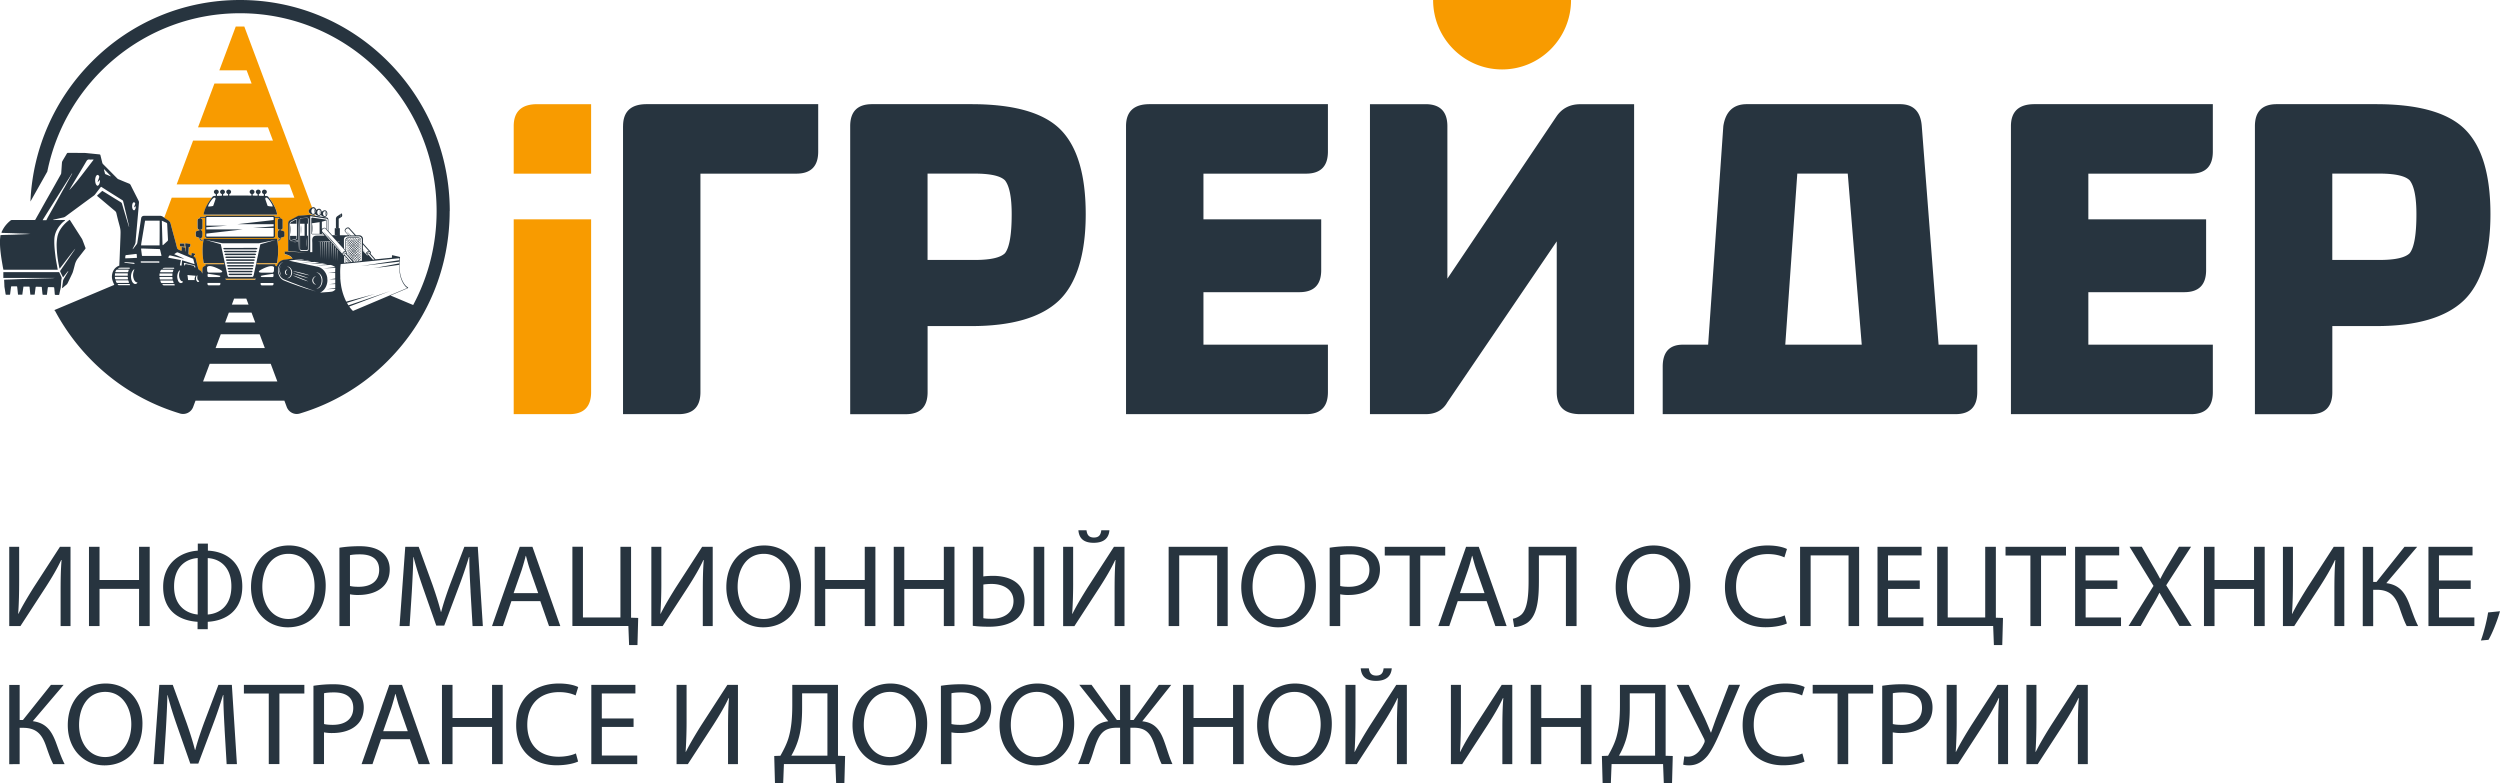 <?xml version="1.0" encoding="UTF-8"?> <svg xmlns="http://www.w3.org/2000/svg" width="249" height="78" fill="none"><g clip-path="url(#clip0_2674_14599)"><path d="M1.908 54.46v3.328c0 1.251-.023 2.282-.096 3.336l.023.014c.41-.82.92-1.673 1.506-2.612l2.631-4.065h1.052v7.896h-.988v-3.359c0-1.279.014-2.214.096-3.208l-.037-.014c-.4.866-.951 1.783-1.511 2.658l-2.549 3.923H.92v-7.896h.988zm8.006 0v3.305h3.937v-3.304h1.06v7.896h-1.06v-3.703H9.914v3.703H8.862v-7.896h1.052zm10.792-.315v.7c1.716.07 3.427 1.078 3.427 3.562s-1.716 3.432-3.44 3.524v.738h-1.016v-.738c-1.702-.106-3.427-.985-3.427-3.479 0-2.493 1.884-3.515 3.45-3.606v-.701h1.006zm-1.015 1.438c-1.06.06-2.353.775-2.353 2.824 0 1.888 1.16 2.68 2.353 2.8v-5.623zm1.001 5.624c1.17-.092 2.354-.857 2.354-2.81 0-1.952-1.184-2.754-2.354-2.809v5.623-.004zm11.748-2.883c0 2.718-1.702 4.157-3.778 4.157-2.075 0-3.66-1.618-3.66-4.005 0-2.507 1.608-4.148 3.779-4.148 2.17 0 3.66 1.65 3.66 3.996zm-6.313.129c0 1.686.942 3.198 2.595 3.198 1.652 0 2.608-1.489 2.608-3.28 0-1.568-.847-3.209-2.595-3.209-1.748 0-2.608 1.558-2.608 3.29zm7.679-3.899c.505-.083 1.17-.152 2.016-.152 1.038 0 1.798.234 2.28.656.446.376.715.948.715 1.65 0 .7-.218 1.278-.628 1.686-.555.573-1.461.866-2.485.866a3.96 3.96 0 01-.847-.069v3.163h-1.051v-7.8zm1.051 3.808c.228.06.519.082.87.082 1.265 0 2.039-.595 2.039-1.686 0-1.09-.76-1.544-1.921-1.544-.46 0-.81.036-.988.082v3.07-.004zm12.011.526c-.06-1.1-.132-2.424-.123-3.41h-.036a45.675 45.675 0 01-1.024 2.997l-1.439 3.832h-.796l-1.316-3.758c-.386-1.114-.71-2.131-.942-3.07h-.023c-.022.985-.086 2.31-.154 3.492l-.219 3.386h-1.001l.569-7.896h1.338l1.388 3.817c.337.972.615 1.838.82 2.659h.036c.205-.798.496-1.664.856-2.659l1.447-3.817h1.338l.505 7.896h-1.024l-.204-3.469h.004zm4.069.985l-.846 2.484h-1.088l2.763-7.896h1.265l2.777 7.896h-1.125l-.869-2.484h-2.886.01zm2.668-.797l-.797-2.273c-.182-.514-.3-.985-.423-1.44h-.023c-.118.468-.255.95-.41 1.43l-.796 2.283h2.449zm4.456-4.614V61.5h3.733v-7.04h1.06v7.063l.71.023-.073 2.704h-.833l-.072-1.898H57.01v-7.896h1.051v.005zm7.809-.002v3.328a47.22 47.22 0 01-.095 3.336l.023.014c.41-.82.92-1.673 1.507-2.612l2.63-4.065h1.052v7.896h-.988v-3.359c0-1.279.014-2.214.096-3.208l-.037-.014c-.4.866-.951 1.783-1.51 2.658l-2.55 3.923h-1.124v-7.896h.997zm13.911 3.864c0 2.718-1.702 4.157-3.778 4.157-2.075 0-3.66-1.618-3.66-4.005 0-2.507 1.608-4.148 3.779-4.148 2.17 0 3.66 1.65 3.66 3.996zm-6.313.129c0 1.686.942 3.198 2.594 3.198 1.653 0 2.609-1.489 2.609-3.28 0-1.568-.847-3.209-2.595-3.209-1.748 0-2.608 1.558-2.608 3.29zm8.725-3.993v3.305h3.937v-3.304h1.06v7.896h-1.06v-3.703h-3.937v3.703h-1.051v-7.896h1.051zm7.875 0v3.305h3.937v-3.304h1.06v7.896h-1.06v-3.703h-3.937v3.703h-1.051v-7.896h1.051zm7.87.002v2.951c.24-.037.7-.06.964-.06 1.68 0 3.141.715 3.141 2.47 0 .725-.241 1.265-.628 1.673-.665.678-1.798.926-2.895.926-.724 0-1.279-.046-1.63-.092v-7.873h1.052l-.004.005zm0 7.108c.218.045.482.06.846.06 1.16 0 2.162-.574 2.162-1.77 0-1.196-1.088-1.7-2.171-1.7-.387 0-.701.037-.833.06v3.35h-.004zm6.071-7.108v7.896h-1.06v-7.896h1.06zm2.876 0v3.327a47.18 47.18 0 01-.095 3.337l.023.014c.409-.82.919-1.673 1.506-2.613l2.631-4.065h1.051v7.897h-.987v-3.36c0-1.278.013-2.213.095-3.208l-.036-.013c-.401.866-.951 1.782-1.511 2.658l-2.549 3.923h-1.124v-7.897h.996zm1.33-1.65c.05.363.168.725.737.725s.687-.34.737-.724h.81c-.059.774-.541 1.25-1.57 1.25s-1.461-.48-1.52-1.25h.81-.004zm14.064 1.648v7.897h-1.051v-7.04h-3.778v7.04h-1.052v-7.896h5.881zm8.789 3.864c0 2.718-1.702 4.157-3.778 4.157-2.075 0-3.659-1.618-3.659-4.005 0-2.507 1.607-4.148 3.778-4.148 2.171 0 3.659 1.65 3.659 3.996zm-6.313.129c0 1.686.942 3.198 2.595 3.198 1.652 0 2.608-1.489 2.608-3.28 0-1.568-.847-3.209-2.595-3.209-1.748 0-2.608 1.558-2.608 3.29zm7.679-3.899a12.457 12.457 0 012.016-.152c1.038 0 1.798.234 2.28.656.446.376.715.948.715 1.65 0 .7-.219 1.278-.628 1.686-.555.573-1.461.866-2.485.866a3.96 3.96 0 01-.847-.069v3.163h-1.051v-7.8zm1.051 3.808c.228.06.519.082.869.082 1.266 0 2.04-.595 2.04-1.686 0-1.09-.761-1.544-1.921-1.544-.46 0-.81.036-.988.082v3.07-.004zm6.914-3.035h-2.476v-.866h6.022v.866h-2.486v7.026h-1.06v-7.026zm4.793 4.546l-.846 2.484h-1.088l2.763-7.896h1.265l2.776 7.896h-1.124l-.869-2.484h-2.886.009zm2.668-.797l-.797-2.273c-.182-.514-.3-.985-.423-1.44h-.023c-.118.468-.255.95-.41 1.43l-.796 2.283h2.449zm9.167-4.616v7.897h-1.061v-7.04h-2.69v2.389c0 1.709-.073 3.62-1.22 4.367-.3.188-.774.376-1.242.376l-.132-.82a1.89 1.89 0 00.855-.422c.651-.619.71-2.154.71-3.419v-3.327h4.78zm11.333 3.864c0 2.718-1.702 4.157-3.778 4.157-2.075 0-3.659-1.618-3.659-4.005 0-2.507 1.607-4.148 3.778-4.148 2.171 0 3.659 1.65 3.659 3.996zm-6.313.129c0 1.686.942 3.198 2.595 3.198 1.652 0 2.608-1.489 2.608-3.28 0-1.568-.847-3.209-2.595-3.209-1.748 0-2.608 1.558-2.608 3.29zm15.926 3.643c-.387.188-1.161.376-2.148.376-2.294 0-4.019-1.407-4.019-3.996 0-2.59 1.725-4.148 4.246-4.148 1.015 0 1.653.21 1.93.353l-.255.834c-.4-.188-.965-.33-1.643-.33-1.907 0-3.172 1.182-3.172 3.258 0 1.934 1.147 3.176 3.127 3.176.641 0 1.292-.128 1.716-.33l.218.807zm7.196-7.636v7.897h-1.052v-7.04h-3.777v7.04h-1.052v-7.896h5.881zm6.045 4.194h-3.164V61.5h3.523v.857h-4.574v-7.896h4.392v.857h-3.345v2.493h3.163v.843h.005zm2.781-4.192V61.5h3.732v-7.04h1.061v7.063l.71.023-.073 2.704h-.833l-.073-1.898h-5.576v-7.896h1.052v.005zm8.233.865h-2.476v-.866h6.022v.866h-2.485v7.026h-1.061v-7.026zm8.666 3.327h-3.163V61.5h3.523v.857h-4.574v-7.896h4.392v.857h-3.345v2.493h3.163v.843h.004zm6.181 3.7l-1.037-1.746a31.38 31.38 0 01-.943-1.558h-.022c-.228.458-.46.88-.883 1.567l-.979 1.732h-1.206l2.485-3.996-2.39-3.9h1.22l1.074 1.852c.301.513.533.912.747 1.333h.036c.228-.467.437-.83.738-1.333l1.11-1.852h1.206l-2.476 3.84 2.536 4.052h-1.22l.004.009zm3.492-7.894v3.305h3.937v-3.304h1.061v7.896h-1.061v-3.703h-3.937v3.703h-1.051v-7.896h1.051zm7.811 0v3.328c0 1.251-.023 2.282-.096 3.336l.023.014c.409-.82.919-1.673 1.506-2.612l2.631-4.065h1.052v7.896h-.988v-3.359c0-1.279.014-2.214.096-3.208l-.037-.014c-.4.866-.951 1.783-1.511 2.658l-2.549 3.923h-1.124v-7.896h.997zm7.992 0v3.502h.328l2.79-3.501h1.265l-3.077 3.62c1.338.174 1.857.972 2.28 2.04.301.806.533 1.535.893 2.236h-1.134c-.291-.54-.519-1.242-.737-1.86-.373-1.045-.892-1.756-2.271-1.756h-.337v3.62h-1.038v-7.895h1.038v-.005zm9.718 4.194h-3.164V61.5h3.523v.857h-4.574v-7.896h4.392v.857h-3.345v2.493h3.163v.843h.005zm1.006 5.144c.264-.692.591-1.943.723-2.8l1.184-.12c-.278.995-.81 2.297-1.147 2.847l-.76.069v.004zM1.958 68.21v3.502h.327l2.79-3.501h1.266l-3.077 3.62c1.338.174 1.857.972 2.28 2.04.3.806.533 1.535.892 2.236H5.303c-.291-.54-.519-1.242-.737-1.86-.373-1.045-.892-1.756-2.271-1.756h-.337v3.62H.92v-7.895h1.038v-.005zm12.23 3.864c0 2.718-1.702 4.157-3.777 4.157-2.076 0-3.66-1.618-3.66-4.005 0-2.507 1.607-4.148 3.778-4.148 2.17 0 3.66 1.65 3.66 3.996zm-6.313.129c0 1.686.942 3.198 2.595 3.198 1.652 0 2.608-1.489 2.608-3.28 0-1.568-.847-3.209-2.595-3.209-1.748 0-2.608 1.558-2.608 3.29zm14.497.435c-.06-1.1-.132-2.424-.123-3.41h-.036a45.675 45.675 0 01-1.024 2.998l-1.439 3.83h-.796L17.638 72.3c-.387-1.114-.71-2.131-.942-3.07h-.023c-.022.985-.086 2.31-.154 3.492l-.219 3.386h-1l.569-7.896h1.338l1.388 3.817c.337.972.615 1.838.82 2.658h.036c.205-.797.496-1.663.856-2.658l1.447-3.817h1.338l.505 7.896h-1.024l-.204-3.469h.004zm4.396-3.561h-2.476v-.866h6.022v.866h-2.485v7.026h-1.06v-7.026zm4.456-.773a12.41 12.41 0 012.017-.152c1.037 0 1.797.234 2.28.656.446.375.71.948.71 1.65 0 .7-.218 1.278-.628 1.686-.555.573-1.461.866-2.485.866a3.96 3.96 0 01-.847-.069v3.163H31.22v-7.8h.004zm1.052 3.808c.227.06.519.082.87.082 1.264 0 2.038-.595 2.038-1.686 0-1.09-.76-1.544-1.92-1.544-.46 0-.81.036-.988.082v3.07-.004zm5.671 1.511l-.847 2.484h-1.087l2.763-7.896h1.265l2.776 7.896h-1.124l-.87-2.484h-2.885.01zm2.667-.797l-.796-2.273c-.182-.513-.3-.986-.423-1.44h-.023c-.119.468-.255.95-.41 1.43l-.796 2.283h2.448zm4.457-4.616v3.305h3.937v-3.304h1.06v7.896h-1.06v-3.703h-3.937v3.703H44.02v-7.896h1.051zm12.508 7.636c-.387.188-1.161.376-2.149.376-2.294 0-4.019-1.407-4.019-3.996 0-2.59 1.725-4.148 4.247-4.148 1.015 0 1.652.21 1.93.353l-.255.834c-.4-.188-.965-.33-1.643-.33-1.907 0-3.173 1.183-3.173 3.258 0 1.934 1.147 3.176 3.127 3.176.642 0 1.293-.128 1.716-.33l.219.807zm5.529-3.442h-3.163v2.846h3.523v.857h-4.574v-7.896h4.392v.857H59.94v2.493h3.164v.843h.004zm5.275-4.194v3.328a47.22 47.22 0 01-.095 3.336l.023.014c.41-.82.92-1.673 1.506-2.612l2.631-4.065H73.5v7.896h-.988v-3.359c0-1.279.013-2.214.095-3.208l-.036-.014c-.4.866-.951 1.783-1.511 2.658l-2.549 3.923h-1.124v-7.896h.997zm15.08 0v7.063l.71.023L84.1 78h-.82l-.072-1.897h-5.13L78.005 78h-.819l-.073-2.704.615-.023c.3-.54.605-1.114.796-1.732.278-.912.387-1.966.387-3.327V68.21h4.552zm-3.573 2.334c0 1.264-.123 2.332-.41 3.221a7.563 7.563 0 01-.664 1.499h3.595v-6.21H79.89v1.49zm12.457 1.53c0 2.718-1.702 4.157-3.777 4.157-2.076 0-3.66-1.618-3.66-4.005 0-2.507 1.607-4.148 3.778-4.148 2.171 0 3.66 1.65 3.66 3.996zm-6.313.129c0 1.686.943 3.198 2.595 3.198 1.652 0 2.608-1.489 2.608-3.28 0-1.568-.847-3.209-2.594-3.209-1.748 0-2.609 1.558-2.609 3.29zm7.68-3.899c.505-.083 1.17-.152 2.016-.152 1.038 0 1.798.234 2.28.656.447.375.715.948.715 1.65 0 .7-.218 1.278-.628 1.686-.555.573-1.461.866-2.485.866-.314 0-.605-.014-.847-.069v3.163h-1.051v-7.8zm1.051 3.808c.228.06.52.082.87.082 1.265 0 2.039-.595 2.039-1.686 0-1.09-.76-1.544-1.921-1.544-.46 0-.81.036-.988.082v3.07-.004zm12.225-.038c0 2.718-1.702 4.157-3.778 4.157-2.075 0-3.66-1.618-3.66-4.005 0-2.507 1.607-4.148 3.779-4.148 2.171 0 3.659 1.65 3.659 3.996zm-6.313.129c0 1.686.942 3.198 2.594 3.198 1.653 0 2.608-1.489 2.608-3.28 0-1.568-.846-3.209-2.594-3.209-1.748 0-2.608 1.558-2.608 3.29zm8.043-3.991l2.522 3.5h.314v-3.5h1.024v3.5h.328l2.512-3.5h1.234l-2.886 3.63c1.279.127 1.798.902 2.198 2.025.278.751.469 1.512.811 2.236h-1.075c-.277-.527-.473-1.287-.678-1.851-.373-1.077-.783-1.77-2.089-1.77h-.35v3.621h-1.024v-3.62h-.365c-1.301 0-1.716.692-2.098 1.769-.191.564-.387 1.324-.651 1.851h-1.074c.351-.724.542-1.49.81-2.227.41-1.114.929-1.883 2.199-2.04l-2.886-3.629h1.233l-.009.005zm10.155-.002v3.305h3.937v-3.304h1.06v7.896h-1.06v-3.703h-3.937v3.703h-1.052v-7.896h1.052zm13.773 3.864c0 2.718-1.702 4.157-3.778 4.157-2.075 0-3.659-1.618-3.659-4.005 0-2.507 1.607-4.148 3.778-4.148 2.171 0 3.659 1.65 3.659 3.996zm-6.313.129c0 1.686.942 3.198 2.595 3.198 1.652 0 2.608-1.489 2.608-3.28 0-1.568-.847-3.209-2.595-3.209-1.748 0-2.608 1.558-2.608 3.29zm8.671-3.991v3.328c0 1.25-.023 2.282-.096 3.336l.023.013c.409-.82.919-1.672 1.506-2.612l2.631-4.065h1.052v7.897h-.988v-3.36c0-1.278.014-2.213.095-3.208l-.036-.013c-.4.866-.951 1.782-1.511 2.658l-2.549 3.923h-1.124v-7.897h.997zm1.329-1.65c.05.362.168.725.737.725s.687-.34.737-.725h.811c-.06.775-.542 1.252-1.571 1.252-1.028 0-1.461-.482-1.52-1.251h.81-.004zm9.172 1.648v3.328c0 1.251-.023 2.282-.096 3.336l.023.014c.409-.82.919-1.673 1.506-2.612l2.631-4.065h1.052v7.896h-.988v-3.359c0-1.279.014-2.214.095-3.208l-.036-.014c-.4.866-.951 1.783-1.511 2.658l-2.549 3.923h-1.124v-7.896h.997zm8.005 0v3.305h3.937v-3.304h1.061v7.896h-1.061v-3.703h-3.937v3.703h-1.051v-7.896h1.051zm12.385 0v7.063l.71.023-.072 2.704h-.82l-.073-1.897h-5.129L160.44 78h-.819l-.073-2.704.614-.023c.301-.54.606-1.114.797-1.732.278-.912.387-1.966.387-3.327V68.21h4.551zm-3.573 2.334c0 1.264-.123 2.332-.409 3.221a7.61 7.61 0 01-.665 1.499h3.596v-6.21h-2.522v1.49zm5.867-2.332l1.616 3.359c.205.467.401.926.592 1.393h.022c.146-.408.301-.866.506-1.43l1.27-3.327h1.11l-1.702 4.051c-.446 1.054-.951 2.26-1.52 2.997-.533.647-1.125.972-1.848.972-.264 0-.46-.023-.592-.069l.109-.83c.087.024.205.037.387.037.847-.013 1.338-.797 1.593-1.356.087-.174.059-.293-.036-.481l-2.704-5.316h1.197zm11.543 7.634c-.387.188-1.161.376-2.149.376-2.294 0-4.019-1.407-4.019-3.996 0-2.59 1.725-4.148 4.247-4.148 1.015 0 1.652.21 1.93.353l-.255.834c-.4-.188-.965-.33-1.643-.33-1.907 0-3.173 1.183-3.173 3.258 0 1.934 1.147 3.176 3.127 3.176.642 0 1.293-.128 1.716-.33l.219.807zm3.286-6.769h-2.476v-.866h6.022v.866h-2.485v7.026h-1.061v-7.026zm4.452-.773a12.48 12.48 0 012.017-.152c1.037 0 1.798.234 2.28.656.446.375.71.948.71 1.65 0 .7-.218 1.278-.628 1.686-.555.573-1.461.866-2.485.866a3.96 3.96 0 01-.847-.069v3.163h-1.051v-7.8h.004zm1.052 3.808c.227.06.519.082.869.082 1.265 0 2.039-.595 2.039-1.686 0-1.09-.76-1.544-1.921-1.544-.459 0-.81.036-.987.082v3.07-.004zm6.362-3.902v3.328a47.18 47.18 0 01-.095 3.336l.023.014c.409-.82.919-1.673 1.506-2.612l2.631-4.065h1.051v7.896h-.987v-3.359c0-1.279.013-2.214.095-3.208l-.036-.014c-.401.866-.951 1.783-1.511 2.658l-2.549 3.923h-1.124v-7.896h.996zm7.943 0v3.328c0 1.251-.023 2.282-.096 3.336l.023.014c.41-.82.919-1.673 1.507-2.612l2.63-4.065h1.052v7.896h-.988v-3.359c0-1.279.014-2.214.096-3.208l-.037-.014c-.4.866-.951 1.783-1.511 2.658l-2.549 3.923h-1.124v-7.896h.997zM62.057 12.57c0-1.462.783-2.195 2.344-2.195h17.092V15.1c0 1.462-.729 2.195-2.176 2.195h-9.554v21.76c0 1.466-.728 2.195-2.18 2.195h-5.53V12.57h.004zm34.683-2.195c4.243 0 7.206.843 8.885 2.53 1.675 1.686 2.513 4.5 2.513 8.437 0 3.936-.897 6.915-2.681 8.606-1.789 1.687-4.693 2.53-8.712 2.53h-4.356v6.581c0 1.467-.728 2.195-2.18 2.195h-5.53V12.57c0-1.462.728-2.195 2.18-2.195h9.886-.005zm-4.355 6.916v8.601h4.692c1.561 0 2.567-.224 3.018-.673.446-.564.669-1.856.669-3.882 0-1.686-.223-2.81-.669-3.373-.45-.449-1.457-.673-3.018-.673h-4.692zm39.876-6.916V15.1c0 1.462-.728 2.195-2.18 2.195h-10.218v4.55h11.729v5.06c0 1.467-.728 2.195-2.175 2.195h-9.554v5.23h12.398v4.724c0 1.467-.728 2.196-2.18 2.196h-17.929V12.57c0-1.462.783-2.195 2.344-2.195h17.765zm11.898 17.378l10.892-16.196c.555-.783 1.338-1.177 2.344-1.177h5.362v30.87h-5.362c-1.566 0-2.344-.729-2.344-2.196V24.041l-10.892 16.026c-.446.788-1.17 1.183-2.181 1.183h-5.53V10.375h5.53c1.452 0 2.181.733 2.181 2.195v15.183zm21.447 13.497v-4.725c0-1.462.67-2.195 2.012-2.195h2.513l1.511-21.76c.223-1.462 1.006-2.195 2.344-2.195h15.248c1.343 0 2.066.733 2.175 2.195l1.675 21.76h3.851v4.724c0 1.467-.728 2.196-2.176 2.196h-29.153zm12.208-6.92h7.615l-.301-3.68-1.092-13.36h-5.025l-1.197 17.04zm42.584-23.955V15.1c0 1.462-.728 2.195-2.18 2.195h-10.219v4.55h11.73v5.06c0 1.467-.728 2.195-2.176 2.195h-9.554v5.23h12.399v4.724c0 1.467-.728 2.196-2.18 2.196h-17.929V12.57c0-1.462.783-2.195 2.344-2.195h17.765zm16.254 0c4.242 0 7.205.843 8.884 2.53 1.675 1.686 2.513 4.5 2.513 8.437 0 3.936-.897 6.915-2.681 8.606-1.789 1.687-4.693 2.53-8.712 2.53H232.3v6.581c0 1.467-.728 2.195-2.18 2.195h-5.53V12.57c0-1.462.728-2.195 2.18-2.195h9.886-.004zm-4.356 6.916v8.601h4.692c1.562 0 2.568-.224 3.018-.673.446-.564.669-1.856.669-3.882 0-1.686-.223-2.81-.669-3.373-.45-.449-1.456-.673-3.018-.673h-4.692z" fill="#27343F"></path><path d="M156.475 0c0 3.822-3.077 6.916-6.868 6.916-3.792 0-6.869-3.098-6.869-6.916h13.742-.005zM53.51 10.375c-1.562 0-2.345.733-2.345 2.195v4.725h7.71V10.38h-5.361l-.005-.005zm-2.345 11.473V41.25h5.53c1.452 0 2.18-.728 2.18-2.195V21.848h-7.71zm-19.96-.445h-.023c-.145 0-.44-.138-.44-.344 0-.16.195-.32.345-.38L24.332 2.64h-.85l-1.635 4.362h2.718l.496 1.32h-3.705l-1.634 4.363h6.968l.496 1.32H19.23l-1.634 4.363H28.82l.497 1.32h-2.531c.496.65.76 1.191.824 1.69h-7.324c.068-.499.332-1.04.824-1.69h-4.005l-.752 2.007c.123.087.246.17.374.248a.586.586 0 01.277.375c.128.514.273 1.022.41 1.531.073.27.146.545.214.816.032.119.1.197.21.243.081.032.159.068.25.11.004-.138.013-.266.018-.4.11.02.205.028.3.051.028.005.055.046.06.074.013.046.009.096.013.146.01.074.018.147.041.216v-.344a.468.468 0 00-.036-.192c-.041-.097-.028-.207-.019-.326l.497.078v.21c0 .051-.037.07-.082.083-.082.023-.078.023-.082.106-.005.178-.01.357-.023.54 0 .056.014.088.06.11.072.033.145.07.227.11.013-.091.022-.17.036-.256a.797.797 0 01.296.064c.05.023.055.082.014.124-.019.018-.046.032-.069.05-.059.055-.05.138.028.16.1.028.118.101.14.188.055.22.115.44.165.665.013.06.031.12.04.179.032.137.073.243.22.298.09.032.136.128.181.21l.05.106v-.458c0-.12.082-.225.196-.285l.11-.055h.004v-.123h1.87l-.009-.046-.018-.073h-1.993s-.032-.023-.032-.037a6.551 6.551 0 010-2.383h7.305a6.555 6.555 0 010 2.383c0 .014-.018.023-.032.037H25.57l-.018.073-.009.046h1.87v.123h.006l.109.06s.027.014.04.023l.028-.083a.875.875 0 01.65-.568h.005l.073-.014h.01c.268-.036.541-.073.814-.105a.868.868 0 00-.31-.293 1.045 1.045 0 00-.427-.138c-.028 0-.046-.018-.046-.046v-.178c0-.028.023-.046.046-.046h.364l.487.037.191.013.237.014h.036l.105.01.378.022.35.023-.246-.023-.268-.023-.269-.023h-.027l-.064-.009h-.04l-.406-.041-.46-.041h-.072v-2.576c0-.183-.032-.394.159-.5.277-.15.555-.297.833-.449h.004s.01 0 .014-.004c.382-.028.765-.06 1.147-.087h.005l.532.082-.055-.146a.242.242 0 01-.131.045l-.01-.004zm-12.858 3.171c-.136-.014-.268-.032-.405-.046-.023-.091-.014-.178-.005-.27h.424c.013.105.023.206.036.307-.018 0-.032.01-.045.01h-.005zm9.973-1.164c.004.087-.041.179-.114.202l-.26.073v.073c0 .12-.1.216-.223.216h-.031c0-.028-.01-.06-.014-.087h.05a.124.124 0 00.127-.124v-.046h-.018c-.077.028-.164-.078-.177-.234-.01-.11-.01-.22 0-.33.013-.155.1-.26.177-.238h.018v-.037h-.013c-.105 0-.191-.077-.191-.174v-.756c0-.096.086-.174.19-.174a.126.126 0 00-.118-.078h-.34v1.852c0 .068-.051.123-.12.146-.018.005-.036.01-.054.01h-6.613s-.037 0-.055-.01a.155.155 0 01-.118-.146v-1.852h-.342c-.054 0-.1.032-.118.078.105 0 .191.078.191.174v.756c0 .097-.086.174-.191.174h-.014v.042h.018c.078-.028.164.078.178.233.01.11.01.22 0 .33-.014.156-.1.262-.177.239h-.019v.04c0 .07.06.125.128.125h.104l-.013.087h-.091a.22.22 0 01-.223-.216v-.073a5.439 5.439 0 01-.26-.073c-.077-.023-.123-.115-.114-.202a1.44 1.44 0 000-.197c-.004-.087.041-.179.114-.202.087-.023.173-.046.26-.073v-.069c-.105 0-.191-.078-.191-.174v-.756c0-.096.086-.174.19-.174h.005a.222.222 0 01.219-.165h.35a.165.165 0 01.105-.101.228.228 0 01.06-.01h6.613s.04 0 .059.01c.05.018.09.055.104.1h.35c.106 0 .197.07.22.166h.004c.105 0 .191.078.191.174v.756c0 .096-.086.174-.191.174v.069l.26.073c.077.023.122.115.113.202a1.44 1.44 0 000 .197h.005zm-4.406 4.324h-1.516l.119.12h2.85l.113-.12h-1.566z" fill="#F89B00"></path><path d="M19.604 23.61c.086.023.172.046.259.073v.074c0 .119.1.215.223.215h.091l.014-.087h-.105a.124.124 0 01-.127-.124v-.046h.018c.077.028.164-.077.177-.233.01-.11.01-.22 0-.33-.013-.156-.1-.261-.177-.239h-.018v-.036h.013c.105 0 .191-.078.191-.174v-.756c0-.097-.086-.175-.19-.175a.126.126 0 01.118-.077h.34v1.851c0 .069.051.124.12.147.018.004.036.009.054.009h6.613s.037 0 .055-.01a.155.155 0 00.118-.146v-1.851h.342c.054 0 .1.032.118.077-.105 0-.191.078-.191.175v.756c0 .096.086.174.191.174h.014v.041h-.018c-.078-.027-.164.078-.178.234-.01.11-.01.22 0 .33.014.156.1.261.177.238h.019v.041c0 .07-.06.124-.128.124h-.05a.29.29 0 01.014.087h.032a.22.22 0 00.223-.215v-.074l.26-.073c.077-.023.122-.114.113-.201a1.41 1.41 0 010-.198c.005-.087-.041-.178-.114-.201l-.26-.074v-.068c.105 0 .192-.078.192-.174v-.757c0-.096-.087-.174-.191-.174h-.005a.222.222 0 00-.218-.165h-.35a.164.164 0 00-.105-.1c-.019-.005-.037-.01-.06-.01h-6.613s-.041 0-.06.01a.165.165 0 00-.104.1h-.35a.222.222 0 00-.219.165h-.005c-.104 0-.19.078-.19.174v.757c0 .096.086.174.19.174v.069a4.386 4.386 0 00-.259.073c-.077.023-.123.114-.114.201a1.41 1.41 0 010 .198c-.004.087.041.178.114.201h-.004zm.946-.344l3.623-.417H20.55v-.215l2.067-.156H20.55v-.802a.06.06 0 01.06-.06h6.586c.027 0 .045.024.054.046 0 0 .005.01.005.014v.239l-3.623.416h3.623v.216l-2.067.156h2.067v.802a.06.06 0 01-.06.06H20.61a.06.06 0 01-.06-.06v-.239zM6.441 27.638c-.068.12-.15.23-.168.371-.028.216-.06.427-.091.637 0 .014 0 .028.004.055a.72.72 0 00.073-.045c.11-.092.21-.184.323-.27a.58.58 0 00.173-.22l.369-.77c.05-.11.109-.216.14-.33.07-.23.128-.463.188-.693.06-.244.168-.464.323-.66.236-.302.473-.61.714-.916.028-.037.041-.069.023-.115-.091-.238-.177-.48-.273-.72-.023-.063-.046-.128-.082-.183-.387-.61-.778-1.214-1.165-1.823a.781.781 0 00-.06-.07c-.081.065-.154.115-.222.175a3.31 3.31 0 00-.706.806 2.186 2.186 0 00-.287.72 4.46 4.46 0 00-.072.958c.018.692.109 1.375.25 2.053.009.046.027.091.045.165.528-.678 1.02-1.348 1.552-1.994a.392.392 0 01-.059.115l-.519.756c-.295.43-.591.866-.892 1.297-.036.05-.032.096-.009.147.078.16.155.32.237.485l.036.055c.087-.11.164-.22.25-.32.087-.101.15-.22.278-.317-.022.046-.032.074-.045.097-.11.188-.223.375-.333.563l.005-.009z" fill="#27343F"></path><path d="M5.557 29.375H5.8c.09 0 .095 0 .113-.1.023-.115.05-.23.073-.34.023-.105.055-.21.068-.32.023-.207.028-.417.046-.624.004-.078.018-.15.036-.229a.23.23 0 00-.009-.156c-.068-.146-.14-.293-.205-.44-.022-.05-.054-.068-.109-.064H.414a.46.46 0 00-.082.01v.568H5.48c-.128.018-.25.032-.378.032-.928.027-1.857.05-2.785.078h-.082c-.433.018-.86.036-1.293.05l-.442.014c-.031 0-.059.009-.09.014.013.233.022.462.031.687v.01c.041.237.078.471.114.71.014.073.018.082.091.082H.92c.078 0 .082-.01.091-.082.028-.23.06-.454.087-.683.004-.05.027-.074.082-.074h.45c.05 0 .078.019.082.074l.041.357.041.403h.428c.036-.27.073-.54.114-.806h.546c.06 0 .064.041.068.087.014.156.032.307.046.463l.027.256h.423c.005-.023.014-.04.014-.06l.082-.64c.014-.092.014-.092.105-.092.14 0 .282.004.418.009.096 0 .096.009.105.105.018.197.036.394.06.591.008.087.017.092.104.097h.336c.032-.23.059-.445.086-.66.014-.101.018-.106.119-.106.145 0 .286 0 .432.01.027 0 .055.009.082.013.004.041.014.073.018.11.018.179.032.358.046.536.009.097.013.101.104.101v.01zm12.836-4.81c-.013-.101-.023-.202-.036-.307h-.423a.743.743 0 00.004.27c.137.014.273.032.405.046.014 0 .027-.005.046-.01h.004zm2.972-5.05s-.04 0-.059.009c-.06.014-.11.036-.127.06-.028.036-.05.068-.078.1-.496.65-.76 1.192-.824 1.691h7.324c-.064-.5-.332-1.04-.824-1.69-.027-.033-.05-.07-.077-.102-.019-.023-.069-.045-.128-.06-.018 0-.04-.008-.059-.008h-.118v-.188a.224.224 0 00.182-.216c0-.123-.11-.224-.242-.224s-.24.1-.24.224c0 .101.077.188.177.216v.183l-.492-.014v-.17a.224.224 0 00.182-.215c0-.123-.109-.224-.24-.224-.133 0-.242.1-.242.224 0 .101.077.188.177.216v.165c-.163 0-.327-.01-.491-.01v-.155a.224.224 0 00.182-.216c0-.123-.11-.224-.241-.224-.132 0-.242.1-.242.224 0 .101.078.188.178.216v.155c-.36-.004-.72-.009-1.083-.009h-.037c-.36 0-.719 0-1.083.01v-.156c.1-.028.177-.11.177-.216 0-.123-.109-.224-.24-.224-.133 0-.242.1-.242.224 0 .106.077.188.182.216v.155c-.164 0-.328.01-.492.01v-.165c.1-.028.178-.11.178-.216 0-.123-.11-.224-.241-.224-.132 0-.241.1-.241.224 0 .106.077.188.181.216v.17c-.163 0-.327.008-.491.013v-.183c.1-.028.177-.11.177-.216 0-.123-.109-.224-.24-.224-.133 0-.242.1-.242.224 0 .106.077.188.182.216v.188h-.123zm.105.307s-.214.632-.232.673c-.018.041-.287.069-.47.078 0 0-.026-.009-.03-.014-.033-.055.072-.265.286-.568.177-.252.287-.307.346-.307.027 0 .05.01.068.032a.145.145 0 01.036.11l-.004-.004zm4.98-.11s.04-.032.068-.032c.059 0 .168.055.345.307.214.307.32.513.287.568 0 .005-.009.014-.032.014-.182-.01-.45-.037-.468-.078-.019-.041-.232-.67-.232-.674 0-.023.004-.078.036-.11l-.005.005zm-2.536 5.126h1.589c.073 0 .132-.032.132-.073 0-.041-.06-.074-.132-.074H22.37c-.073 0-.132.033-.132.074 0 .041.06.073.132.073h1.543zm0 .285h1.525c.073 0 .128-.032.128-.073 0-.041-.06-.073-.128-.073h-3.004c-.073 0-.127.032-.127.073 0 .041.059.073.127.073h1.48zm0 .285h1.466c.068 0 .123-.032.123-.073 0-.041-.055-.073-.123-.073h-2.881c-.068 0-.123.032-.123.073 0 .041.055.073.123.073h1.415zm1.406.142h-2.757c-.064 0-.119.033-.119.074 0 .041.055.073.119.073h2.758c.064 0 .118-.032.118-.073 0-.041-.054-.073-.118-.073zm-.059.282h-2.644c-.064 0-.114.032-.114.073 0 .042.05.074.114.074h2.644c.064 0 .114-.032.114-.074 0-.04-.05-.073-.114-.073zm-.054.285h-2.535c-.06 0-.11.032-.11.073 0 .042.05.074.11.074h2.535c.06 0 .11-.032.11-.073 0-.042-.05-.074-.11-.074zm-.051.285h-2.43c-.06 0-.105.032-.105.074 0 .04.046.073.105.073h2.43c.06 0 .105-.032.105-.073 0-.042-.046-.074-.105-.074zm-.05.286h-2.33c-.055 0-.1.032-.1.073 0 .041.045.073.1.073h2.33c.055 0 .1-.032.1-.073 0-.041-.045-.073-.1-.073zm-.05.281h-2.23c-.055 0-.096.032-.096.073 0 .041.046.073.096.073h2.23c.055 0 .096-.032.096-.073 0-.041-.046-.073-.096-.073zm-.045.285h-2.139c-.05 0-.096.032-.096.073 0 .041.041.074.096.074h2.14c.05 0 .095-.032.095-.074 0-.041-.041-.073-.096-.073zm5.662-2.466v-1.31h-.1v-1.192l.1-.014v-.463a.106.106 0 00-.11-.11h-.008l-.55.041a.129.129 0 00-.12.129v.412h.451v1.206h-.45v1.297a.12.12 0 00.118.119h.55a.121.121 0 00.12-.12v.005zm-.132-.325c0-.042-.004-.092-.004-.147v-.33c0-.055 0-.105.004-.147 0-.087.01-.142.01-.142a5.464 5.464 0 00.013.29v.329c0 .055 0 .1-.005.147a.96.96 0 01-.009.142l-.009-.142zm-1.534-.553l.405-.092a.157.157 0 00.119-.152v-.174h-.637v.335c0 .064.05.1.109.087l.004-.005zm.528-1.978c0-.041-.018-.069-.05-.069-.014 0-.027 0-.041.014l-.432.234a.24.24 0 00-.11.174h.633v-.353zm3.085 1.554l-.045-.046-.054-.06c-.018-.018-.032-.036-.05-.05l-.028-.027s-.027-.028-.036-.042c-.036-.036-.068-.073-.096-.1-.05-.055-.081-.083-.081-.083l.072.087.078.096c.009.014.027.028.036.046l.032.037s.032.037.05.055l.037.041.04.046.041.046.014.018s.023.028.036.041l.037.042c.027.027.05.055.077.087.087.096.173.197.264.302l.041.046.023.023.055.06.059.068.164.179.054.06c.06.068.114.128.169.183.018.018.032.037.05.05.023.028.05.055.072.078.087.092.16.17.21.22l.082.083-.073-.087a20.882 20.882 0 00-.287-.34.529.529 0 01-.05-.06 4.96 4.96 0 01-.136-.16l-.028-.032-.054-.064c-.055-.06-.105-.119-.16-.183l-.063-.073-.01-.014-.008-.01-.032-.036c-.1-.11-.2-.225-.296-.33l-.105-.114c-.014-.014-.023-.028-.036-.037h-.005l-.032-.037-.013-.014-.014.005zm-1.428-2.088h.014a.23.23 0 00.132-.046c.018-.013.032-.023.05-.04a.536.536 0 00.364.187h.023a.243.243 0 00.19-.1c.07.123.26.205.36.205h.024c.14 0 .254-.146.254-.33 0-.183-.114-.33-.255-.33h-.009c-.077 0-.205.065-.296.152-.018-.17-.127-.307-.264-.307h-.009a.5.5 0 00-.277.128c-.032-.16-.146-.284-.283-.284-.022 0-.045 0-.063.009a.128.128 0 00-.055.018c-.155.06-.346.22-.346.38 0 .202.3.344.442.344h.009l-.005.014zm1.156-.362c.06 0 .105.046.137.105a.34.34 0 01.032.138c0 .06-.019.115-.041.156-.032.055-.078.087-.128.087-.095 0-.173-.11-.173-.243s.078-.243.173-.243zm-.569-.142c.064 0 .114.046.146.115a.318.318 0 01-.01.312c-.031.054-.081.095-.136.095-.1 0-.182-.119-.182-.26 0-.143.082-.262.182-.262zm-.764.133c0-.11.045-.206.109-.252a.15.15 0 01.086-.028c.069 0 .123.05.16.124a.343.343 0 01-.014.335.034.034 0 01-.01.018.4.4 0 01-.04.046.163.163 0 01-.1.041c-.11 0-.196-.124-.196-.28l.005-.004z" fill="#27343F"></path><path d="M32.416 21.352s0 .023-.01.032c0 .01-.008.019-.008.028 0 .009-.01.014-.014.023-.004 0-.009.009-.013.014l-.019.009h.019c.004 0 .013 0 .022-.01a.042.042 0 00.023-.018c.013-.018.031-.041.036-.064a.264.264 0 00.013-.082v-.042a.121.121 0 00-.009-.041c0-.014-.009-.027-.018-.037-.004-.009-.013-.023-.022-.027-.01-.01-.018-.014-.023-.018a.034.034 0 01-.022-.01h-.019l.019.01.013.013c0 .01.01.014.014.023 0 .01.009.018.009.028 0 .009.004.023.009.032 0 .009 0 .023.004.036v.074c0 .014 0 .023-.004.036v-.009zm-.61-.005l-.018.01h.023c.013 0 .031-.014.045-.037a.27.27 0 00.05-.165v-.046a.272.272 0 00-.045-.12.106.106 0 00-.046-.036h-.022s.009 0 .018.01a.138.138 0 01.027.04.253.253 0 01.018.07c0 .013 0 .027.004.04v.042a.485.485 0 01-.022.151.157.157 0 01-.027.041h-.005zm-.532-.155s-.018.032-.027.04c-.01.01-.018.01-.018.01h.022c.01 0 .023-.014.032-.023l.013-.014a.311.311 0 00.05-.174v-.05a.137.137 0 00-.01-.046.179.179 0 00-.035-.078c-.014-.023-.032-.037-.05-.037h-.023s.01 0 .019.01a.125.125 0 01.027.045c.009.019.013.046.018.074 0 .013 0 .027.004.04v.047c0 .06-.009.119-.022.16v-.005zm-2.326 1.226s0 .014-.004.041c0 .023-.005.06-.01.101a6.1 6.1 0 000 .623.55.55 0 00.01.101c0 .023.004.041.004.041s0-.013.005-.04c0-.024.004-.06.009-.102.004-.087.009-.197.009-.311 0-.115 0-.23-.01-.312a.54.54 0 00-.008-.1c0-.024-.005-.042-.005-.042zm1.034.907v-.04c0-.024.004-.06.009-.102.004-.087.009-.197.009-.311 0-.115 0-.23-.01-.312 0-.041-.008-.078-.008-.1v-.042s0 .014-.005.041c0 .023-.005.06-.009.101a6.1 6.1 0 000 .623.55.55 0 00.009.101.17.17 0 00.005.041zm1.155-.17c0 .023.005.041.005.041s0-.013.004-.04c0-.024.005-.06.01-.102.004-.087.008-.197.008-.311 0-.115 0-.23-.009-.312 0-.041-.009-.078-.009-.1 0-.024-.004-.042-.004-.042s0 .014-.005.041c0 .023-.004.06-.009.101a5.977 5.977 0 000 .623c0 .042.01.078.01.101z" fill="#27343F"></path><path d="M44.797 21.035c0-5.618-2.171-10.902-6.117-14.876C34.733 2.186 29.485 0 23.905 0S13.077 2.186 9.131 6.16a20.976 20.976 0 00-6.1 13.913l1.68-2.984c1.82-8.996 9.722-15.77 19.194-15.77 10.815 0 19.581 8.827 19.581 19.716 0 3.382-.846 6.567-2.335 9.345l-2.257-.949c.5-.21 1.22-.513 1.72-.729.032-.013.055-.068.014-.087-.219-.105-.383-.348-.492-.554-.387-.729-.378-1.627-.291-2.43v-.004s0-.014-.005-.023c0 0-.009-.004-.013-.009h-.01s0-.009-.004-.009l-.715-.165c-.031-.01-.059.014-.059.046v.197l-1.638.165c-.137-.151-.269-.303-.405-.454-.028-.027-.055-.064-.087-.105.037-.078.05-.17-.018-.23-.014-.013-.023-.027-.036-.036-.233-.261-.47-.522-.701-.784v-.243c0-.068.004-.137 0-.206a.386.386 0 00-.387-.339h-.314c-.169-.183-.333-.371-.501-.554-.05-.055-.096-.11-.146-.16-.104-.115-.255-.06-.36.022-.072.073-.159.216-.086.316.096.133.223.252.333.376h-.842v-.701h-.114v-.93s.013-.023.018-.028l.241-.156c.055-.018.087-.078.087-.178 0-.101-.037-.198-.087-.18l-.032.024-.364.247a.331.331 0 00-.145.266v.912l.14.018h-.254v.674l.31.027h-.565c-.128-.142-.25-.28-.378-.421v-.953c0-.165.023-.362-.191-.395-.373-.06-.747-.114-1.12-.174l-.532-.082h-.005c-.382.027-.765.06-1.147.087 0 0-.009 0-.014.005h-.004c-.278.15-.555.297-.833.449-.191.105-.16.316-.16.5v2.566h.073l.46.045.405.037h.041l.064.01h.027l.269.027.268.023.246.023-.35-.023-.378-.023h-.105l-.036-.01-.237-.013-.191-.014-.487-.032h-.364c-.028-.005-.046.018-.046.041v.179c0 .027.023.046.046.046.14.014.3.069.428.137a.91.91 0 01.31.294c-.274.032-.547.073-.816.105h-.009l-.073.014h-.004a.883.883 0 00-.651.568c-.01.027-.018.055-.027.082a.181.181 0 00-.041-.022l-.11-.055h-.004v-.124h-1.87l.008-.046.019-.073h1.993s.032-.023.032-.037a6.55 6.55 0 000-2.383h-7.305a6.55 6.55 0 000 2.383c0 .014.013.023.032.037h1.993l.018.073.01.046h-1.871v.124h-.005l-.109.06c-.118.059-.196.164-.196.283v.459a.753.753 0 00-.05-.106c-.045-.082-.09-.178-.182-.21-.145-.056-.186-.161-.218-.299l-.041-.178c-.055-.22-.114-.44-.164-.665-.023-.087-.041-.16-.141-.188-.073-.023-.082-.105-.028-.16.019-.018.046-.032.069-.05.04-.042.036-.101-.014-.124a.797.797 0 00-.296-.064c-.014.091-.023.17-.036.256a4.971 4.971 0 00-.228-.11c-.05-.023-.063-.055-.059-.11.01-.178.014-.357.023-.54 0-.083 0-.088.082-.106.045-.014.082-.032.082-.082v-.211l-.496-.078c-.01.12-.023.23.018.325a.467.467 0 01.036.193v.344a.747.747 0 01-.04-.216c-.005-.05 0-.1-.014-.147-.01-.027-.037-.068-.06-.073-.095-.023-.19-.032-.3-.05-.005.133-.014.256-.018.398-.096-.04-.173-.077-.25-.11a.323.323 0 01-.21-.242 43.144 43.144 0 00-.214-.816c-.137-.509-.282-1.018-.41-1.53a.571.571 0 00-.277-.377c-.128-.078-.25-.165-.373-.247-.037-.028-.078-.055-.114-.083a.514.514 0 00-.314-.1h-1.543c-.032 0-.064 0-.096.009a.257.257 0 00-.218.21l-.014.074-.178 1.15c-.063.413-.127.83-.195 1.242a.34.34 0 01-.078.17c-.095.119-.186.247-.282.366-.027.037-.063.074-.09.11-.014-.023-.014-.036-.01-.046.068-.137.132-.27.205-.403a.726.726 0 00.082-.293c.013-.188.027-.38.045-.568.064-.697.123-1.389.187-2.086.036-.426.073-.847.105-1.274a.35.35 0 00-.041-.16c-.137-.28-.283-.56-.424-.839a51.946 51.946 0 01-.36-.715.289.289 0 00-.163-.155c-.3-.12-.596-.239-.892-.367-.096-.041-.2-.064-.278-.142-.469-.472-.933-.944-1.406-1.416a.336.336 0 01-.096-.17c-.055-.229-.114-.458-.168-.687-.028-.11-.032-.115-.146-.129-.328-.032-.655-.068-.983-.1-.16-.014-.319-.037-.483-.042-.537-.004-1.078-.004-1.62-.009-.06 0-.096.023-.127.073-.141.248-.292.49-.433.738a.391.391 0 00-.05.156c-.027.34-.045.683-.073 1.022a.32.32 0 01-.05.17c-.177.32-.36.637-.537.957-.232.413-.464.82-.696 1.229-.26.458-.52.92-.774 1.38-.168.302-.341.6-.505.902-.028.055-.064.064-.119.064-.737 0-1.47 0-2.207-.004a.237.237 0 00-.164.055c-.337.27-.614.595-.81.985-.037.073-.091.142-.077.243.477.014.96.023 1.438.046.473.023.951.013 1.424.064-.491.027-.983.041-1.474.064-.496.023-.993.018-1.502.05-.018.18-.041.34-.046.504-.018.582.046 1.155.128 1.728.045.303.1.605.15.908.018.1.04.206.064.307h5.407l-.014-.101c-.04-.234-.09-.463-.127-.697a8.534 8.534 0 01-.091-.596c-.06-.48-.114-.957-.11-1.443 0-.193.01-.39.055-.578.096-.421.31-.783.592-1.104a1.82 1.82 0 01.378-.348c.022-.014.036-.042.054-.065l-.009-.022h-.196c-.068 0-.132 0-.2.004-.068.005-.132 0-.2 0h-.4c-.064 0-.128.018-.21-.023l.132-.032c.305-.069.61-.137.91-.201a.577.577 0 00.214-.101c.464-.344.933-.688 1.398-1.031.477-.353.955-.702 1.433-1.05a.625.625 0 00.11-.11c.182-.238.364-.477.546-.71.04-.05.059-.055.114-.023.045.027.09.064.14.091.274.175.542.349.815.518.369.234.738.463 1.106.697.037.023.064.05.073.096.014.073.037.142.055.216.16.678.323 1.356.482 2.034l.069.307a.076.076 0 01-.037-.05 68.71 68.71 0 01-.318-1.04 92.145 92.145 0 01-.36-1.206.255.255 0 00-.118-.155c-.182-.11-.364-.225-.547-.335-.323-.197-.646-.399-.964-.596a32.448 32.448 0 00-.337-.201c-.164.15-.323.293-.483.435-.04.041-.036.06.018.11.173.147.35.293.524.44.405.344.81.683 1.215 1.022a.38.38 0 01.132.22c.073.32.15.637.237.953.186.688.191.683.168 1.361 0 .042 0 .083-.004.129l-.082 2.112c-.01.22-.023.445-.032.665-.064.027-.114.041-.16.069-.34.192-.514.499-.564.88-.04.297.05.577.173.847l.055.12-5.977 2.515.078.078a21.224 21.224 0 003.641 4.927 20.796 20.796 0 008.735 5.27 1.07 1.07 0 001.375-.623l.236-.633h8.853l.236.633c.155.403.542.692.997.692.132 0 .26-.028.378-.069a20.73 20.73 0 008.735-5.27c3.946-3.974 6.117-9.258 6.117-14.876l.01.018zm-10.878.362l.013-.055c.005-.013.014-.027.023-.032l.014-.009-.01.014-.013.032c-.009.027-.009.069-.009.11a.37.37 0 00.032.142l.009.01-.014-.01c-.009-.005-.018-.014-.023-.032-.009-.014-.013-.032-.018-.05a.27.27 0 01-.009-.065v-.064l.005.01zm-5.07.903c0-.087.058-.192.136-.234l.432-.233s.046-.019.064-.019c.06 0 .095.046.095.115v1.732a.205.205 0 01-.159.197l-.405.092h-.036c-.078 0-.132-.06-.132-.137v-1.517l.004.004zm.873 1.595c0 .192-.004.371-.009.522 0 .152-.005.28-.009.372v.142s0-.05-.005-.142c0-.088-.004-.216-.009-.372 0-.105 0-.224-.004-.343h-.018l-.447.078.447-.12h.018v-.068h-.014l-.787.15.787-.192h.014V22.7c0-.193.004-.371.009-.523 0-.15.009-.28.009-.37 0-.088.005-.143.005-.143v.142c0 .087.004.216.009.371 0 .152.004.33.009.523v1.2l-.005-.004zM6.386 18.73c-.296.527-.587 1.059-.878 1.586l-.67 1.196c-.077.133-.145.27-.222.421h-.36c.014-.032.018-.06.032-.082.291-.463.582-.93.874-1.393.36-.568.714-1.137 1.074-1.705.232-.371.469-.742.705-1.114.078-.119.15-.242.228-.366l.023.009a.91.91 0 01-.046.096c-.25.454-.505.903-.755 1.357l-.005-.005zm.56.17l-.023-.014c.078-.133.155-.266.232-.394.483-.807.974-1.613 1.448-2.43.082-.137.168-.196.323-.173.09.014.182 0 .273 0 .036 0 .073.004.132.014-.801 1.017-1.534 2.057-2.39 2.997h.005zm2.918-.514a.32.32 0 01-.096.097c-.041.027-.091.023-.123-.014a.52.52 0 01-.105-.156 1.043 1.043 0 010-.715.452.452 0 01.091-.137c.046-.05.091-.05.15-.019.092.055.128.138.092.243-.041.129-.091.252-.137.376a.187.187 0 01-.014.055c.114-.018.123-.151.228-.174 0 .027.014.055.01.082a.89.89 0 01-.096.362zm1.165-.825c-.028-.009-.06-.023-.087-.032a8.952 8.952 0 00-.387-.16c-.068-.023-.1-.06-.113-.133-.014-.087-.046-.17-.069-.257a.741.741 0 01-.022-.096c.009-.009.013-.009.018-.014h.009c.009 0 .023.005.027.014.21.216.419.431.628.651v.027h-.004zm2.22 2.636c.042-.05.083-.065.137-.037.06.027.096.092.078.156-.027.087-.064.17-.091.256-.01.023-.014.042-.027.074.086 0 .09-.106.177-.087a.532.532 0 01-.091.334c-.046.069-.123.064-.178 0-.122-.142-.127-.554-.004-.701v.005zm-.773 5.421c.01-.064 0-.151.041-.188.037-.037.123-.027.187-.037l.8-.096c.1-.013.115 0 .12.101.004.092.013.183.017.284-.396.019-.773.037-1.165.05v-.114zm-.077.504s.045-.014.064-.014c.277.019.55.037.828.06.086.005.1.023.105.124a65.148 65.148 0 00-.965-.12c-.019 0-.032-.013-.05-.018l.018-.027v-.005zm-.546.555c.059-.01.118-.014.177-.014h.82c.027 0 .054.005.081.01 0 .086-.004.09-.077.09h-.974c-.037 0-.073-.008-.11-.013v-.037a.385.385 0 01.087-.036h-.004zm-.264.21s.05-.027.072-.027h1.12c.01 0 .018.01.032.014.01.087-.041.16-.06.238h-1.228c-.01 0-.018-.01-.032-.018 0-.083.055-.142.091-.207h.005zm-.132.34h1.27v.238h-1.284l.014-.238zm0 .48l-.019-.127c.05 0 .087-.005.119-.005h1.06c.105 0 .105 0 .119.11l.013.128c-.023.005-.04.014-.064.014h-1.087c-.119 0-.123 0-.141-.115v-.004zm.122.395c-.018-.05-.04-.1-.068-.17.037 0 .06-.009.078-.009h1.101c.087 0 .091 0 .118.087.014.042.023.083.032.124v.037c-.022 0-.045.009-.068.009h-1.06c-.064 0-.11-.018-.133-.078zm1.32.307h-1.01c-.06 0-.114-.01-.15-.06-.01-.013-.014-.032-.028-.064h1.111c.1 0 .105.005.132.115-.018 0-.036.01-.06.01h.005zm.46-.151a.49.49 0 01-.218-.261 1.13 1.13 0 01.031-.963c.037-.069.096-.128.146-.188.01-.009.027-.013.069-.027a7.318 7.318 0 01-.06.174c-.104.293-.095.582.028.866.059.138.15.248.31.27.008 0 .017.01.026.014a.238.238 0 01-.332.115zm6.063-1.774s.009.014.009.023c.014.041.018.083.027.115-.032.041-.059.023-.077 0a.364.364 0 01-.032-.078.09.09 0 00-.036-.06c-.014-.014-.032-.018-.06-.023l-.368-.082a27.442 27.442 0 00-.278-.055c-.032-.005-.064-.01-.095-.01-.041 0-.064.014-.078.056-.009.032-.027.06-.04.087l-.037-.01-.041-.252c.027 0 .045-.009.064-.004.314.073.623.151.937.225a.13.13 0 01.096.073l.009-.005zm-1.525 1.247c.05.151.137.28.31.307.009 0 .018.009.022.018a.224.224 0 01-.327.106.36.36 0 01-.155-.184 1.035 1.035 0 01.036-.926.24.24 0 01.15-.128c-.018.064-.027.101-.04.142-.073.22-.073.445 0 .665h.004zm-1.024-2.283s.06-.013.086-.009c.292.07.588.142.879.216.127.032.26.064.387.1.027.01.059.01.09 0-.309-.155-.632-.284-.964-.435.036-.027.055-.046.077-.06l.15-.096c.05-.036.1-.036.155-.013.437.183.874.366 1.311.545.046.018.096.027.137.05.027.014.063.033.068.055.045.16.086.326.132.51l-1.238-.386c-.041.174-.027.348-.064.527l-.16-.018c.01-.188.083-.348.092-.536l-1.247-.23c.004-.096.068-.155.109-.224v.005zm-.555 1.32c-.037 0-.073-.009-.11-.013v-.037s.046-.027.073-.032c.064-.01.132-.018.196-.018h.837c.019.009.037.027.05.04-.018.02-.027.047-.05.06-.013.01-.031 0-.05 0h-.95.004zm.951.115c-.018.073-.032.142-.055.202-.004.018-.045.032-.068.032h-1.12a.275.275 0 01-.077-.014c0-.092.046-.151.086-.21.019-.024.06-.033.091-.033.356 0 .706 0 1.061.005.023 0 .046.009.082.013v.005zm-1.083-4.872l.032.014c.118.055.232.11.35.16.055.024.077.06.082.12l.082 1.563c0 .054-.005.1-.05.142-.141.128-.282.26-.428.39-.01.008-.023.008-.05.022-.01-.037-.018-.064-.018-.092-.018-.687-.041-1.374-.06-2.062v-.114c-.004-.05-.009-.097-.009-.166.032.01.055.014.073.019l-.004.004zm-.228 2.906l.123.522v.046c-.032 0-.06.005-.086.005H14.25c-.114 0-.109 0-.123-.106-.022-.183-.05-.37-.072-.554 0-.023 0-.041-.005-.078h.155c.323.01.646.023.974.032.214.01.428.014.642.023.109 0 .109.005.132.105l.004.005zm-1.88-.706l.246-1.47c.041-.24.078-.473.118-.711 0-.019.01-.032.014-.055h1.447v.884c0 .527-.004 1.054-.009 1.581h-1.843l.027-.233v.004zm1.78 1.962c-.05 0-.1-.01-.15-.01h-1.576c-.086 0-.122-.023-.117-.082 0-.046.027-.055.113-.055h1.648c.1 0 .118.023.082.137v.01zm.036 1.063h1.284l-.014.247h-1.283c0-.091.009-.165.013-.252v.005zm.014.531c-.009-.05-.014-.105-.023-.174.05 0 .087-.009.123-.009h1.056c.105 0 .11.005.119.115 0 .041 0 .082.004.128-.018 0-.027.01-.04.01H15.98c-.046 0-.073-.024-.078-.07h.005zm.11.33c-.014-.05-.037-.091-.064-.15.05 0 .077-.005.109-.005h1.07c.095 0 .095 0 .122.091.014.05.028.101.041.16h-1.133c-.077 0-.128-.018-.15-.096h.004zm.163.248v-.014c0-.009 0-.018-.004-.032.027 0 .054-.005.077-.005h1.02c.063 0 .095.005.113.037.014.018.018.041.028.083-.019 0-.041.009-.06.009h-1.02c-.063 0-.117-.018-.15-.073l-.004-.005zm3.209-.45h-.655c-.019-.16-.041-.32-.064-.499.086-.009.168.019.255.023.09.005.182.014.273.023.086.005.173.014.282.023-.064.151-.123.28-.086.43h-.005zm.387.18c-.046.022-.096.018-.128-.019a.736.736 0 01-.095-.146.521.521 0 010-.363c.014-.055.036-.105.114-.119 0 .032-.01.06-.01.087 0 .065-.013.129-.004.188.01.106.041.197.141.257.023.014.046.046.041.06 0 .022-.032.04-.054.055h-.005zm17.519-2.219l-.15.014-.205-.229c-.06-.064-.118-.133-.178-.197l-.027-.027-.023-.024c-.022-.022-.05-.045-.068-.073-.009-.014-.014-.023-.014-.036 0-.014.01-.028.023-.046a.084.084 0 01.046-.019c.013 0 .027.005.036.014.014.014.028.032.046.05l.023.023.022.023.028.028c.145.165.295.33.441.495v.004zm-.5-.765s.022.01.031.023l.014.032c.014.028.014.06.004.092a.48.48 0 00-.054-.046c-.01-.01-.023-.014-.032-.018-.014-.005-.023-.014-.037-.014a.138.138 0 00-.109.023l-.004.004c-.037.046-.046.078-.041.115 0 .014.004.023.013.037.005.009.01.023.019.032a.406.406 0 00.045.05.115.115 0 01-.095-.005c-.01-.004-.023-.009-.032-.018l-.014-.032c-.05-.142.173-.344.296-.27l-.005-.005zm-.656-.238c.073.078.136.142.177.192l.087.087-.078-.096a7.225 7.225 0 00-.186-.22v-.467c.2.22.396.44.596.664a.335.335 0 00-.31.284c-.095-.105-.19-.21-.282-.316v-.128h-.004zm-1.661-1.728s-.037-.037-.05-.06c-.073-.082 0-.192.059-.252.04-.032.095-.068.15-.068.086 0 .123.064.173.119.077.087.155.174.232.256.1.11.2.225.3.335h-.405a3.278 3.278 0 01-.114-.124 19.914 19.914 0 01-.218-.233l-.086-.087s.027.032.077.096c.05.06.118.146.205.247l.09.106h-.117l-.082-.092a9.184 9.184 0 01-.214-.238v-.005zm-.223 1.453v-.72c0-.21.132-.28.295-.302.032 0 .064-.01.096-.01h.879c.095 0 .2-.013.286.005.255.064.25.349.237.582v1.843l-.082.009v-2.049a.294.294 0 00-.291-.293H34.67a.29.29 0 00-.273.289v.98l-.132-.146v-.202l-.01.014zm1.356 1.411a1.3 1.3 0 00-.082-.091c.032-.028.064-.06.096-.092l.022-.023s.028.023.037.037a.453.453 0 00.05.046l-.023.023c-.036.036-.068.068-.1.105v-.005zm-1.17.055h-.009v-.064l.05-.046.037-.036c.022.027.05.055.077.082l.036.037c-.036.046-.068.082-.095.114a.259.259 0 00-.032-.036l-.064-.05zm.05.101h-.059v-.069l.036.05a.08.08 0 00.023.02zm-.018-.454l.018-.018.1.115-.063.068c-.023-.018-.041-.036-.06-.05l-.045-.032v-.041l.045-.042h.005zm-.045.037v-.124l.054.06-.018.018-.037.042v.004zm.182.078l.063.073.037.042-.037.045-.009.01-.009.009s-.023-.023-.032-.037l-.082-.078.064-.064h.005zm-.155.023s.032.041.05.06c-.014.013-.023.027-.032.036l-.04.05v-.183l.022.032v.005zm.191.206l.027.028a.407.407 0 01.046.04.094.094 0 00.023.02h-.023l-.046.008-.136.014.109-.11zm.077.018s-.027-.032-.045-.05l.009-.01.036-.036.01-.014.036.042.054.06s-.036.04-.054.054h-.01s-.026-.032-.04-.046h.004zm.114.005l.046.05c-.037 0-.069.01-.105.01 0 0 .041-.042.064-.06h-.005zm-.068-.183l-.046-.055-.045-.055-.11-.124c-.036-.037-.068-.078-.104-.115l-.032-.036h-.005v-.01l-.018-.018-.018-.018h-.004l-.019-.027-.022-.024c-.023-.022-.05-.045-.069-.073-.009-.014-.013-.023-.013-.036 0-.014.009-.028.022-.046a.085.085 0 01.05-.019c.014 0 .028.005.037.014l.014.014.022.027v.01l.023.018.023.027.027.028.028.032.009.01.1.114.018.018.04.046.046.055.023.027.023.023.073.083.027.027.087.096.022.028.11.124.013.014.018.022h-.068l-.054.014h-.032l-.069-.073c-.04-.05-.086-.096-.127-.147v.005zm.382-1.15l-.009.013-.096-.096.092-.092.031.032.069.07-.082.082-.005-.01zm.114-.051c.027.027.06.055.087.082-.032.033-.064.06-.096.092a.96.96 0 01-.068-.073l-.014-.014.014-.01.082-.082-.005.005zm-.16.092l-.081.082c-.032-.032-.069-.064-.1-.096.027-.028.059-.055.086-.087.032.032.064.064.096.1zm-.081.146l.082.083c-.032.032-.064.069-.096.1l-.086-.086c.032-.032.063-.065.1-.097zm.032-.032l.082-.082.013.014.069.068c-.028.028-.055.05-.082.078l-.082-.082v.004zm.195.032l.082.083-.082.082-.063-.064-.019-.018.082-.083zm.114.115l.064.064.027.028-.032.032-.05.05c-.032-.032-.059-.064-.09-.096l.081-.083v.005zm-.082-.147l.096-.096.054.055.032.027-.05.046-.05.05a1.479 1.479 0 01-.082-.086v.004zm.014-.243l.09-.091c.033.032.06.06.092.087-.018.018-.036.032-.055.05l-.04.041c-.028-.027-.055-.06-.087-.087zm-.005-.252l.091-.091.1.1c-.018.014-.031.033-.05.05l-.04.042a55.127 55.127 0 01-.1-.1zm.064.133l-.091.092-.068-.069s-.023-.018-.032-.032l.09-.092c.033.032.07.065.101.101zm-.223-.041c-.027-.027-.06-.055-.087-.082l.014-.014c.023-.028.05-.05.073-.078l.087.087c-.032.027-.06.06-.091.087h.004zm-.032.032c-.032.032-.059.064-.09.096l-.083-.082c.032-.032.06-.064.091-.096l.082.082zm-.205-.018l-.095-.096.095-.097c.028.032.06.064.087.097-.032.032-.06.064-.091.096h.004zm0 .064l.082.082c-.027.032-.059.06-.086.092-.028-.027-.055-.055-.082-.078l.014-.014c.022-.023.05-.05.072-.078v-.004zm0 .234l.1.1c-.031.033-.063.07-.095.101l-.1-.1c.027-.028.059-.056.086-.088l.014-.013h-.005zm.087.343c-.032.032-.064.064-.091.097l-.069-.07-.022-.022c.032-.032.063-.06.095-.096.028.027.055.06.087.087v.004zm.032.032l.082.083c-.032.032-.064.064-.091.096-.028-.027-.055-.06-.082-.087l.095-.096-.004.004zm.032-.032c.031-.032.063-.064.095-.1l.018.018.064.064c-.027.027-.06.055-.086.087l-.014.014-.082-.083h.005zm.127.101c.027-.027.055-.06.087-.087l.09.092a1.541 1.541 0 01-.1.096l-.068-.069-.023-.023.014-.013v.004zm.21.037l.059.06.04.04c-.031.033-.068.065-.1.097-.032-.032-.063-.069-.1-.101.032-.032.064-.069.096-.1l.004.004zm.09.032s-.04-.041-.059-.064c.018-.019.032-.037.05-.05l.032-.033.11.11c-.028.023-.05.05-.078.073l-.01.01s-.026-.028-.04-.046h-.005zm-.004-.234s-.046-.046-.064-.069l.05-.05.05-.05c.037.032.069.068.105.096-.014.014-.027.023-.041.037a.665.665 0 00-.068.064l-.028-.028h-.004zm0-.252l-.055-.055.041-.041s.037-.037.05-.055c.032.032.064.06.091.087l-.045.041s-.037.032-.055.05l-.027-.032v.005zm-.05-.298l.04-.041.05-.05a.712.712 0 00.06.055c.014.013.027.023.036.036-.032.028-.063.06-.095.092-.028-.032-.06-.06-.087-.092h-.004zm.095-.151l-.1-.1.014-.015.023-.027s.031-.037.05-.05l.054.055.05.05-.054.055-.027.023-.01.009zm-.086-.17l-.027.023-.019.014a86.485 86.485 0 01-.095-.096l.013-.014.01-.01s.018-.017.022-.027c.014-.013.028-.032.041-.045l.096.096h.004l-.05.055.005.004zm-.078.074c-.031.027-.059.06-.09.087l-.092-.092c.032-.032.06-.064.087-.091.032.032.064.064.091.096h.005zm-.213-.032c-.032-.032-.064-.06-.092-.092l.092-.096.018.018.073.073-.091.092v.005zm-.032.032l-.078.078-.013.013-.087-.087h-.004l.018-.027.073-.074.09.092v.005zm-.196-.05l-.018.022-.082-.082.04-.042c.019-.018.042-.04.06-.06.027.028.05.056.077.083l-.072.074-.005.004zm-.046.05a1.802 1.802 0 00-.09.1l-.046-.045-.041-.041.04-.042c.015-.013.033-.032.047-.046l.009-.009c.027.028.054.055.081.087v-.004zm-.09.165h.004c.032.027.06.06.096.091-.023.028-.05.055-.073.083l-.014.018-.013-.009-.046-.046-.046-.041.046-.046.027-.027.019-.019v-.004zm.018.243l.082.082-.014.014a1.39 1.39 0 01-.082.087l-.046-.041-.04-.037.04-.041s.032-.032.046-.05l.018-.019-.004.005zm-.018.238c.031.032.063.069.1.105l-.096.097h-.005l-.045-.055-.046-.046h-.004v-.01s.036-.031.05-.045c.018-.014.032-.032.046-.046zm-.096.147l.045.05.028.027-.028.028-.045.05-.027.032s-.046-.04-.064-.06a.107.107 0 01-.032-.031c0-.01 0-.023-.01-.032.033-.028.065-.06.106-.101l.027.032v.005zm0 .201l.045-.046.046-.045.023.023a.987.987 0 01.068.073c-.032.032-.06.064-.091.096h-.005s-.027-.027-.04-.037l-.046-.04-.01-.01.01-.01v-.004zm.214.032c.027.028.054.06.082.087-.028.032-.06.06-.087.092-.032-.027-.059-.06-.09-.087.031-.032.063-.06.095-.092zm.114.12s.018.018.022.027l.069.069c-.028.027-.055.06-.082.087l-.046-.046-.05-.05.087-.088zm.059-.01l-.028-.027.096-.096.023.023.068.068-.064.064s-.022.023-.032.037l-.063-.069zm.132.064l.063-.064c.032.032.069.064.1.101l-.059.06-.04.04a1.989 1.989 0 01-.096-.1l.036-.037h-.004zm.136.129l.06-.06.045.046s.036.032.05.05l-.027.028a1.27 1.27 0 00-.078.082c-.027-.027-.054-.06-.086-.091l-.01-.01.042-.04.004-.005zm.137-.042l-.046-.045.1-.101c.037.032.069.069.1.096a1.658 1.658 0 01-.104.1c-.018-.017-.032-.036-.05-.05zm.082-.174l.013-.013c.028-.028.05-.055.078-.078l.054.055.05.05c-.031.028-.063.06-.095.092-.032-.032-.064-.069-.096-.101l-.004-.005zm.082-.137c-.032-.037-.069-.073-.105-.115.023-.023.041-.046.064-.064l.04-.037s.042.037.06.056c.023.018.04.04.059.06l-.01.008c-.03.032-.067.064-.104.096l-.004-.004zm-.1-.367s.036-.036.05-.055l.045-.046c.027.028.055.05.082.078l.032.028c-.018.014-.036.032-.055.046-.018.013-.036.032-.054.05-.032-.032-.064-.069-.1-.105v.004zm.009-.238l.095-.096c.028.027.055.05.082.078l.023.018-.055.05-.05.046a1.754 1.754 0 00-.09-.096h-.005zm.1-.147s-.023-.027-.037-.04c-.018-.02-.036-.038-.054-.06l.009-.01.023-.027.054-.055h.005l.105.091-.014.014s-.032.028-.046.046l-.009.01-.027.022h-.005l-.004.01zm-.032-.28s-.046-.045-.064-.068c.032-.037.06-.064.087-.092.036.037.077.074.114.106-.019.018-.037.032-.055.055l-.041.041s-.027-.027-.036-.041h-.005zm.027-.224l-.1-.096c.036-.037.068-.069.096-.1.027.036.063.072.1.11l.009.008c-.027.028-.06.055-.096.087l-.009-.009zm-.032.032l.01.01c-.028.027-.06.054-.087.082h-.014a1.535 1.535 0 00-.095-.1l.009-.01.082-.083c.032.032.063.07.095.101zm-.2-.041l-.009.01s-.027-.024-.04-.033c-.024-.018-.042-.041-.065-.06l.019-.018c.031-.032.054-.064.077-.087l.009.01c.027.031.06.068.096.105a.99.99 0 00-.082.078l-.005-.005zm-.082 0s.023.027.037.037l-.046.046-.027.022-.01.01-.013.013-.032-.032-.04-.041-.019-.018.023-.032.023-.028.04-.041c.019.018.037.041.06.06l.004.004zm-.118-.046l-.028.023-.027.023h-.004a.646.646 0 01-.087-.078l.014-.014.023-.027.022-.028.019-.018.022-.023s.023.023.032.037c.018.018.037.041.055.06l-.041.04v.005zm-.087.083c-.031.032-.063.064-.09.096a1.278 1.278 0 00-.083-.078c.032-.037.069-.069.096-.1.027.027.055.054.082.086l-.005-.004zM34.911 24c-.036-.032-.068-.064-.1-.091.036-.041.073-.078.105-.115.022.028.05.055.077.087l.018.023c-.032.032-.068.064-.105.1l.005-.004zm-.023.023l-.059.06-.04.041-.046-.046-.037-.032-.014-.009.046-.046s.032-.032.046-.05l.013-.014c.028.032.06.064.091.096zm-.15-.105l-.032.032-.014.014-.031.032c-.037-.032-.069-.064-.096-.087l.032-.032a1.46 1.46 0 00.077-.087l.014.013s.032.037.05.055c.01.01.018.019.027.032l-.027.028zm-.064.128l.01.014h.004s.032.041.045.055l.028.027-.028.028a.507.507 0 00-.045.05l-.023.028c-.036-.037-.073-.069-.1-.096.032-.033.073-.065.11-.101v-.005zm0 .248l.019.018.045.05.023.028s-.018.018-.023.027c0 0-.032.037-.045.055l-.023.028a1.84 1.84 0 00-.105-.096c.032-.032.073-.064.11-.101v-.01zm0 .243l.019.018.045.05.037.037-.037.041-.045.055-.014.018c-.041-.04-.078-.077-.11-.105.01-.009.023-.018.032-.032l.078-.078-.005-.004zm.005.256l.014.014.045.05.023.023-.023.023-.045.05-.028.028-.036-.037-.05-.05c.018-.018.036-.032.054-.055l.05-.05-.004.004zm-.068.174l.036.042c-.036.04-.064.073-.091.1-.01-.013-.018-.032-.032-.045l-.036-.037-.019-.023.01-.01s.05-.05.086-.082a.53.53 0 00.05.055h-.004zm-.041.225l.013.014s.041.04.06.064c-.023.027-.046.05-.069.073-.014-.014-.023-.032-.036-.046a.279.279 0 00.027-.105h.005zm.09.096l.033.032c.013.018.031.032.045.05l.014.014-.019.023-.045.05-.01.01-.058-.064-.037-.046c.023-.023.046-.041.073-.069h.005zm.083.165l.04-.041h.01c.027.032.054.06.082.091-.028.028-.05.055-.078.083l-.009-.01-.045-.045-.037-.041.037-.037zm.159.078l.05.05s.032.028.046.046c-.028.028-.05.055-.078.083l-.036-.041-.06-.06.078-.078zm.127.124c.032.032.064.06.096.091l-.041.042a.4.4 0 00-.041.046c-.027-.033-.06-.065-.087-.092a1.3 1.3 0 00.078-.083l-.005-.004zm.032-.032c.028-.028.055-.06.082-.087l.096.096-.082.082c-.032-.032-.064-.06-.096-.091zm.21.04l.009.01c.032.032.059.06.09.087a.867.867 0 00-.063.069l-.018.018c-.032-.032-.064-.069-.1-.105.027-.028.054-.055.086-.083l-.004.005zm.063.198l.069-.069c.031.032.063.06.09.087-.031.037-.059.064-.086.097-.018-.019-.036-.037-.054-.06l-.037-.037.018-.018zm.091-.092l.082-.082.028-.028c.031.032.063.06.09.087-.008.01-.013.014-.022.023-.032.032-.06.065-.091.092-.028-.027-.055-.06-.087-.092zm.137-.133c.036-.036.068-.073.1-.105.014.014.032.027.046.041.018.019.036.032.05.05a2.32 2.32 0 00-.11.106c-.027-.027-.054-.06-.086-.092zm.227.014c.037.037.073.069.1.092l-.013.014c-.032.023-.073.06-.11.091a.477.477 0 01-.045-.05c-.013-.014-.023-.028-.036-.037.036-.037.073-.078.109-.114l-.005.004zm-.009-.041l-.05-.05-.04-.046c.031-.032.063-.069.09-.101.041.041.078.073.105.1 0 0-.027.028-.04.037-.02.019-.042.037-.065.06zm-.004-.234l-.05-.05-.055-.055c.037-.037.068-.073.1-.106l.01-.013c.036.032.068.064.09.087l.023.023c-.027.023-.059.05-.09.082l-.037.032h.009zm.004-.256s-.036-.042-.059-.06l-.054-.055c.018-.018.036-.037.054-.05l.05-.05c.046.04.082.073.11.1l.013.014a7.032 7.032 0 00-.118.105l.004-.004zm-.036-.285l-.077-.078.05-.045.05-.05h.009c.045.045.086.082.118.11l-.009.008h-.005c-.027.028-.063.06-.104.097-.01-.01-.018-.023-.032-.032v-.01zm.032-.215c-.032-.032-.064-.069-.096-.105h.005l.023-.032.009-.01s.027-.032.045-.045l.014-.014.023.023a.659.659 0 00.095.082l-.014.01-.018.013-.059.05-.027.023v.005zm-.091-.348l.04-.041.055-.056a.79.79 0 00.069.06c.018.018.036.032.05.046l-.014.014c-.027.023-.06.055-.096.087-.031-.032-.063-.069-.1-.106l-.004-.004zm0-.257c.032-.032.063-.064.086-.092h.005a.706.706 0 00.109.101l.01.01-.01.009c-.023.027-.055.055-.091.087a1.889 1.889 0 00-.11-.115zm.1-.146c-.023-.023-.046-.042-.068-.065-.014-.014-.032-.027-.046-.041l.01-.014.013-.018.018-.018c.064.009.123.04.16.091-.005.005-.023.023-.06.055l-.018.023-.01-.009v-.005zm-.087-.138l-.018.014-.009.009h-.018c-.023-.028-.041-.037-.05-.046h.09s.02 0 .028.005l-.018.018h-.005zm-.077.018s.005.01.014.014l.009.014c-.027.027-.064.055-.105.091a1.807 1.807 0 00-.105-.096l-.009-.009.019-.023.031-.037h.119s.013.023.032.042l-.005.004zm-.187-.013l-.022.018a.834.834 0 01-.06-.05h.114l-.032.027v.005zm-.04.036c-.023.023-.055.046-.087.078l-.018.023-.06-.055c-.008-.01-.022-.018-.031-.027l.027-.037.027-.028.01-.013h.086v.009s.032.037.055.06l-.01-.01zm-.16-.06s-.018.019-.027.024l-.032.027s-.036-.032-.05-.041l-.018-.018h.132l-.005.009zm-.123.024s.028.032.046.05l-.023.023-.018.018-.027.023-.028.023-.018.014-.023-.018c-.032-.033-.064-.06-.086-.083 0 0 .013-.018.023-.027l.022-.028.014-.018h.096l.018.023h.004zm-.14-.014l-.028.023s-.018.014-.027.023l-.023-.023-.037-.032h.132l-.009.009h-.009zm-.092.032l.023.023a2.045 2.045 0 00-.114.105s-.032-.027-.045-.041a.506.506 0 01-.05-.046h-.005v-.009l.018-.018s.023-.032.027-.042l.01-.013h.1l.036.04zm-.145-.037l-.046.032s-.014.014-.023.019h-.004l-.037-.042s.041-.013.064-.013h.05l-.005.004zm-.082.055h.004c-.027.028-.06.055-.086.087a.227.227 0 00-.032.037l-.05-.046a.234.234 0 01.132-.114l.036.036h-.004zm-.123.128c-.023.028-.05.055-.064.078-.005.01-.01.014-.014.019v-.032c0-.042.014-.078.032-.115.01.01.023.028.046.05zm-.046.097l.078-.064c.027.027.054.06.086.096a2.482 2.482 0 01-.105.11c-.018-.014-.032-.032-.045-.041l-.05-.046v-.032l.032-.023h.004zm.01.105l.04.046-.018.023c-.027.027-.046.055-.06.073v-.188l.037.046zm-.028.147l.073-.06.018-.018c.027.032.06.069.096.105-.037.042-.073.078-.1.11 0 0-.037-.032-.05-.046l-.046-.04v-.042l.013-.01h-.004zm.027.1l.05.051c-.032.037-.059.064-.077.087l-.01.014v-.193l.042.042h-.005zm-.023.147l.087-.078c.027.032.064.07.1.106-.027.032-.05.06-.073.082a.203.203 0 01-.027.032c-.018-.018-.036-.032-.05-.046l-.05-.045v-.041l.018-.014-.005.004zm.028.106l.05.05-.073.087-.018.023v-.206l.04.046zm-.018.146s.05-.046.081-.078c.032.032.064.07.105.11 0 0-.032.042-.045.055-.018.019-.032.037-.05.055a1.131 1.131 0 00-.082-.078l-.032-.027v-.018l.027-.023-.004.004zm0 .074c.022.023.045.055.077.087-.032.036-.06.069-.077.091l-.01.01-.013-.019v-.201l.027.027-.004.005zm0 .302l.013.032c0 .01.01.014.01.023v.014c0 .018 0 .037-.005.055l-.028-.028-.013-.013-.01-.01s-.008-.009-.013-.009a.034.034 0 01-.018-.009h-.005s-.018-.014-.031-.014c-.032-.009-.064 0-.1.019h-.019c-.018.023-.023.041-.032.055a.106.106 0 00-.009.064c0 .01.005.018.01.032 0 0 .008.027.017.037.01.009.019.023.028.032.004.004.009.014.018.018 0 0-.014.005-.018.005h-.046c-.009 0-.018-.01-.027-.014a.035.035 0 01-.018-.01s-.01 0-.014-.009l-.014-.032c-.018-.05-.004-.105.028-.155.013-.019.032-.037.045-.055a.313.313 0 01.046-.037.215.215 0 01.132-.037h.023c.004 0 .009.01.018.014h.009s.018.014.023.023v.01zm-.2.38c.022 0 .045-.009.068-.013l.063.069v.604l-.132.014v-.674zm.796.363s.032-.028.045-.042a.407.407 0 01.046-.04c.036.036.073.068.11.1-.033.037-.065.069-.092.1l-.1-.114-.01-.004zm.11.15c.026.024.05.042.067.06h-.013l-.055-.06zm.017-.017c.032-.028.064-.06.1-.097.014.014.028.023.041.037.023.018.041.037.064.055l-.013.018s-.032.037-.046.05l-.082.01s-.036-.046-.064-.073zm.21.032l.018-.019s.032.028.04.037l-.095.01s.023-.02.037-.028zm.032-.028c.031-.027.063-.055.095-.087.032.032.064.06.091.087a.197.197 0 01-.027.032l-.114.014s-.023-.032-.04-.046h-.005zm.327-.082s.018-.014.023-.023c.036.036.068.064.096.087l.009.009-.014.014-.21.023-.008-.01c.031-.032.072-.064.104-.1zm.128.06c-.023-.028-.055-.06-.087-.097a1.82 1.82 0 00.1-.11l.014-.014.023.023v.183h-.005s-.023.014-.032.023l-.009-.009H35.9zm.027-.225l.018-.023v.046l-.018-.023zm-.014-.014a4.73 4.73 0 00-.09-.106.787.787 0 00.058-.068c.014-.014.028-.032.037-.042l.032.028v.165l-.032.023h-.005zm.005-.22l.027-.032v.06l-.027-.028zm.023-.041l-.032.027a1.895 1.895 0 00-.1-.11l.032-.037c.031-.036.059-.068.081-.091l.023.023v.188h-.004zm-.018-.211l.013-.018h.005v.036l-.018-.023v.005zm.009-.023l-.014.014-.023-.023a1.754 1.754 0 01-.086-.092c.045-.046.082-.087.109-.12l.027.024v.188l-.013.009zm-.014-.225l.023-.027v.055l-.023-.028zm-.005-.004l-.013-.014c-.028-.027-.06-.069-.1-.11l.095-.096h.005l.009-.014.009.01.023.017v.184l-.028.027v-.004zm.014-.239l-.01-.009.024-.027v.05l-.018-.014h.004zm.014-.04l-.028.022c-.027-.027-.063-.069-.104-.114h-.005v-.01l.027-.027.055-.055.014-.014.009-.014h.004l.028.028v.183zm-.023-.212l.027-.032v.06l-.023-.028h-.004zm-.01-.009c-.022-.023-.05-.06-.081-.096l-.023-.023c.037-.037.064-.069.091-.096l.014-.014.023.018.009.01v.178l-.032.028v-.005zm.028-.22l-.018-.023.023-.023v.05l-.005-.004zm-.023-.032l-.045-.055c-.018-.023-.041-.046-.06-.069.032-.036.06-.068.087-.091l.01-.014a.3.3 0 00.031.023v.183l-.027.023h.004zm.01-.243l.018-.018v.046l-.018-.023v-.005zm0 0l-.01-.014c-.027-.032-.063-.077-.1-.114l.018-.018a.672.672 0 01.055-.064.244.244 0 01.055.15v.042l-.023.018h.005zm-2.09.05c.064 0 .1.005.1.005h-.1c-.04.005-.095.01-.154.01v.031l-.028-.032-.009-.013-.009-.014a2 2 0 01.2.01v.004zm-2.931.904V21.53l.533.083c.109.018.218.032.332.05.196.032.391.06.587.092.1.014.296.014.296.16v1.059l-.05-.06s-.037-.041-.06-.064v-.857c0-.064-.05-.12-.113-.128l-.952-.138-.345-.05c-.069-.01-.123.037-.123.1v1.449c0 .023.009.046.023.064.022.027.054.05.095.05h1.088l.04.046c.028.028.05.055.078.083h-.623c-.219 0-.487-.014-.578.247-.055.156-.023.353-.023.514v.88h-.21v-.133h.005zm1.593-2.984v.807l-.04-.046c-.101-.115-.256-.06-.36.023a.327.327 0 00-.037.041v-.738l.423-.114s.01.018.01.027h.004zm-.432 1.164c.036.046.073.092.114.138h-.114v-.138zm-.228-1.031v1.169h-.7a.071.071 0 01-.074-.07v-.985l.583-.086.191-.028zm.519 1.93h.514l.041.045H32.8l-.018 1.096-.014.692-.014-.757-.018-1.03h-.163l-.01.53-.009.477v.074l-.013.678-.01-.678v-.074l-.009-.582v-.426h-.173l-.013 1.008v.074l-.01.641-.008-.641v-.074l-.019-1.008h-.168l-.014 1.013v.073l-.009.605-.009-.605v-.073l-.018-1.013h-.171l-.013 1.018v.073l-.01.568-.008-.568v-.073l-.014-1.022c-.055 0-.105 0-.141-.005h-.1s.036-.005.1-.01c.064 0 .155-.004.26-.008.104 0 .231-.005.363-.01l.005-.009zm-2.335.93a.169.169 0 01-.168-.17v-2.915a.18.18 0 01.163-.178l.551-.042a.155.155 0 01.169.156v2.98c0 .09-.073.169-.164.169h-.551zm-1.425 1.567h.055c.023 0 .05.005.082.014a.474.474 0 01.205.133c.013.013.023.032.036.05.018.018.032.041.046.064a.745.745 0 01.064.16l.009.042v.041c.009.032.009.05.009.083a.458.458 0 01-.019.137c0 .01 0 .018-.004.028 0 .018-.014.032-.018.05-.01.018-.014.041-.023.06l-.014.04a.467.467 0 01-.086.12.437.437 0 01-.105.082.408.408 0 01-.187.06h-.054s.032-.01.05-.018c.023-.005.045-.019.073-.028a.66.66 0 00.086-.055c.014-.014.028-.023.041-.036.014-.014.027-.032.041-.046a.603.603 0 00.11-.243c.008-.041.008-.078.013-.115v-.146l-.01-.037c-.004-.027-.017-.05-.022-.073a.259.259 0 00-.018-.06c-.01-.018-.023-.037-.032-.055-.014-.018-.023-.041-.036-.06-.014-.013-.028-.032-.041-.045l-.041-.042c-.028-.023-.06-.04-.082-.055a.293.293 0 00-.073-.027c-.023-.01-.036-.01-.05-.014l-.005-.009zm-.209.573v-.06l.01-.023.013-.04.018-.038c.01-.023.032-.04.046-.06.018-.013.036-.031.054-.036.01 0 .018-.009.027-.014.01 0 .019 0 .028-.004.013 0 .027-.005.04 0 .023 0 .032.005.032.005s-.013.004-.031.013c-.01 0-.018.01-.032.018-.01.005-.023.019-.032.028-.014.01-.018.027-.032.037-.005.009-.009.018-.014.023 0 .009-.009.013-.013.022l-.01.028s0 .018-.004.027v.033l-.009.036s0-.004 0 0v.06l.014.027.009.028s.009.018.013.023c0 .009.01.018.014.023.014.013.018.027.032.036.014.01.023.023.032.028l.032.018c.018.01.032.014.032.014s-.014 0-.032.005h-.041c-.01 0-.018 0-.028-.005-.009 0-.018-.01-.027-.01-.018-.008-.036-.022-.054-.036-.014-.018-.037-.037-.046-.06l-.018-.036s-.01-.023-.014-.037c0-.014-.009-.027-.009-.041v-.042.01zm-2.308-.307c.415-.211.738-.316.956-.316.128 0 .191.036.223.068a.11.11 0 01.041.083l-.014.32c0 .074-.077.184-.159.184h-.992c-.2 0-.332-.032-.346-.087-.01-.041.032-.115.296-.252h-.005zm-.109 1.366h1.274v.119s0 .023-.009.032a.117.117 0 01-.113.087H26.08c-.055 0-.096-.037-.114-.087 0-.01-.009-.023-.009-.032v-.12h.01zm0-.692c.032-.046.77-.16 1.225-.22.009 0 .018 0 .022.009.032.032.032.123.027.178v.028c0 .06-.05.105-.113.105h-1.043c-.063 0-.113-.046-.113-.105l-.005.005zm-3.964-3.117s-.005-.032 0-.046l-1.52-.44 1.647.335h3.678l1.648-.335-1.534.445v.041l-.46 2.122-.196.912c-.023.1-.082.165-.114.165h-2.38c-.032 0-.091-.064-.114-.165l-.196-.912-.46-2.122zm3.05 6.755l.368.986h-2.995l.369-.986h2.257zm-1.958-.793l.223-.6h1.215l.223.6h-1.661zm2.29-2.465h-2.85l-.118-.12h3.081l-.118.12h.005zm.477 5.421l.515 1.37h-4.902l.514-1.37h3.878-.005zm-5.07-5.114h1.156v.12s0 .022-.01.031a.117.117 0 01-.113.087h-1.038c-.054 0-.095-.036-.113-.087 0-.009-.01-.023-.01-.032v-.12h.128zm-.091-.903s.014-.01.023-.01c.455.06 1.192.175 1.224.22 0 .056-.05.106-.114.106h-1.047c-.063 0-.113-.046-.113-.105v-.028c0-.055 0-.146.027-.178v-.005zm-.041-.71c.032-.032.096-.069.223-.069.218 0 .542.105.956.316.264.133.31.211.296.252-.014.055-.146.087-.346.087h-.992c-.082 0-.16-.114-.16-.188l-.014-.32s.01-.05.041-.083l-.004.005zm-.433 11.425l.66-1.76h6.077l.66 1.76h-7.397zm10.428-9.198l-.41-.137-.409-.138c-.178-.06-.355-.128-.528-.188-.096-.032-.187-.069-.282-.1-.269-.102-.537-.212-.801-.317a.995.995 0 01-.396-.394c-.01-.023-.023-.041-.032-.064l-.014-.032v-.019l-.014-.018a.945.945 0 01-.031-.105c0-.01-.005-.019-.01-.028a1.686 1.686 0 01-.031-.137.717.717 0 01-.014-.142c0-.046 0-.092.005-.138 0-.041.013-.078.018-.119V26.7c.018-.074.045-.142.077-.211.01-.014.014-.032.023-.05a.8.8 0 01.173-.216.53.53 0 01.241-.124.665.665 0 00-.223.142.872.872 0 00-.15.216.99.99 0 00-.082.247c-.01.041-.014.087-.018.129v.133c0 .04.009.086.013.128.01.041.019.082.032.128.014.041.028.083.046.124v.014l.014.013.013.032.027.055c.082.152.21.275.36.353l.797.321.4.151.082.032.319.124 1.615.591c-.273-.082-.55-.17-.823-.252l.013.014zm-2.767-1.806c0 .032.004.064.013.092.005.032.01.06.019.087.009.028.013.055.022.083.01.027.014.05.023.073.014.046.032.082.041.105a.348.348 0 01.018.042l-.027-.037c-.009-.01-.018-.028-.027-.041-.01-.019-.023-.037-.032-.06a.853.853 0 01-.086-.247c-.01-.033-.01-.065-.014-.097 0-.032-.005-.064 0-.096 0-.032 0-.064.004-.096 0-.032.01-.06.014-.087.01-.028.014-.055.023-.078l.013-.032.014-.028s.018-.032.023-.046l.023-.036s-.005.014-.019.041a.253.253 0 01-.018.046c-.004.018-.014.037-.018.064-.005.023-.01.046-.014.073-.004.028-.004.055-.009.083v.091c0 .033 0 .065.005.092l.009.01zm1.52.28c.073.018.16.041.255.069.091.027.191.055.287.087.095.032.195.064.287.096a5.7 5.7 0 01.245.092c.146.055.237.096.237.096s-.1-.018-.25-.06a7.838 7.838 0 01-.255-.068c-.091-.028-.191-.055-.287-.087-.096-.033-.196-.065-.287-.097-.09-.032-.173-.064-.245-.091-.146-.055-.237-.097-.237-.097s.1.019.25.06zm-.246-.28s.028 0 .073.014c.046.01.114.018.191.037.078.013.173.036.269.06.1.022.205.05.305.073a14 14 0 01.305.082l.264.078a2.14 2.14 0 01.255.092s-.028 0-.073-.014c-.046-.01-.114-.018-.191-.037a3.704 3.704 0 01-.269-.06c-.1-.022-.205-.05-.305-.073a14 14 0 01-.305-.082l-.264-.078a2.128 2.128 0 01-.186-.064c-.046-.014-.069-.028-.069-.028zm.005.436l.059.018.182.055c.073.023.16.055.25.087.091.032.187.069.287.11.096.037.191.078.282.115.091.036.173.073.246.105.073.032.128.064.169.083a.626.626 0 01.063.032s-.027-.005-.068-.019l-.182-.055c-.073-.023-.16-.055-.25-.087a4.59 4.59 0 01-.287-.11c-.096-.036-.191-.078-.282-.114-.091-.037-.173-.074-.246-.106-.073-.032-.128-.064-.169-.082l-.054-.028v-.004zm2.053.61c.009.031.013.059.027.086a.287.287 0 00.046.074.699.699 0 00.054.06.378.378 0 00.105.059c.013.004.022.009.032.009 0 0-.023.01-.037.01-.018 0-.036 0-.059-.005h-.009s-.041-.014-.064-.028a.408.408 0 01-.191-.243.925.925 0 01-.018-.119v-.055c0-.023.004-.041.013-.06a.435.435 0 01.105-.183v-.009s.027-.014.037-.023c.013-.01.027-.023.04-.032.028-.018.05-.023.073-.032.023-.005.041-.01.06-.005h.036s-.018.01-.036.014c-.014 0-.032.014-.05.023l-.041.027c-.005 0-.01.005-.014.01-.01.004-.014.018-.023.023l-.032.032a.296.296 0 00-.04.073.317.317 0 00-.028.087.166.166 0 01-.01.046v.05c0 .028 0 .064.01.092l.014.018zm.641.568s-.027.027-.04.036l-.032.028-.014.009-.023.014s-.04.023-.063.027c-.019.01-.041.014-.06.018-.018.005-.036.01-.05.01-.032.004-.054 0-.073 0h-.022.022s.041-.01.069-.019c.013 0 .027-.009.045-.018.018-.01.032-.014.05-.023l.041-.027s.01 0 .014-.01c.009-.009.018-.013.027-.023h.01l.017-.022s.01-.014.019-.019a.666.666 0 00.086-.105.79.79 0 00.078-.151.925.925 0 00.05-.193.946.946 0 00.018-.192c0-.032 0-.07-.005-.101a.32.32 0 00-.013-.092l-.014-.046c0-.018-.01-.032-.014-.046-.009-.032-.013-.064-.027-.091a.888.888 0 00-.082-.16c-.032-.046-.064-.092-.1-.124-.01-.01-.018-.019-.027-.023-.01-.01-.019-.014-.028-.023-.018-.014-.036-.028-.054-.037-.018-.009-.037-.018-.05-.027-.014-.01-.032-.014-.046-.019-.027-.009-.05-.013-.068-.018 0 0 .04-.01.073 0 .013 0 .032 0 .05.01a.295.295 0 01.059.018c.018.009.04.018.064.032.009.004.022.013.031.018l.032.023s.041.037.064.055c.018.023.041.046.06.069.036.05.072.105.1.17.018.04.031.082.045.123l.014.046c0 .009.004.018.004.027v.023c.005.028.01.055.014.087.004.037 0 .069.004.106 0 .078-.009.146-.022.215a.77.77 0 01-.055.174c0 .01-.005.018-.01.028a.873.873 0 01-.1.17c-.017.022-.04.045-.058.068-.005.005-.014.01-.019.014l.01-.01zm1.525-1.806v.293l-.737.11.737-.037v.582h-.027l-.55.074h.582v.412l-.628.074.628-.01v.4l-.865.11.865-.033v.078a.718.718 0 01-.205.151.515.515 0 01-.118.041c-.26.05-.537.05-.797.074-.127.009-.26.023-.387.032.155-.078.291-.188.41-.325.118-.147.205-.317.255-.495a1.43 1.43 0 00.063-.422c0-.055-.009-.106-.013-.16v-.046c0-.014 0-.032-.005-.046a1.426 1.426 0 00-.291-.655 1.212 1.212 0 00-.783-.459l-.227-.046-.078-.018-.045-.01-.046-.008-.314-.064-.278-.06-.277-.06-.87-.183-.045-.009-.055-.014-.068-.014c-.15-.032-.305-.073-.46-.1.155-.019.305-.042.46-.055.018 0 .04 0 .06-.005h.035a6.82 6.82 0 01.683-.041c.11 0 .228.027.342.05l-.983.106 1.288-.046.382.069-.988.11 1.083-.046h.096l.11-.01c.04.01.086.014.127.023l.355.07-.596.063h-.046l-.046.01-.336.036.336-.014h.096l.888-.04.51.095-1.098.115 1.407-.055c.114.023.214.064.31.115.018.009.04.018.059.032.036.023.068.04.1.068l-.073.01-1.129.119 1.156-.046h.05v.128l-.009-.018zm-.428-2.658l.06.064-.028 1.54v-.014l-.032-1.59zm.223.247l.055.06-.027 1.503-.028-1.558v-.005zm.246 1.595l-.023-1.347.046.05-.023 1.297zm.219.037l-.023-1.137.04.046-.017 1.09zm-.023-1.247c-.06-.064-.114-.128-.173-.192l-.05-.055-.164-.183-.055-.065-.113-.128-.046-.05-.014-.019-.022-.023-.023-.023-.237-.265-.036-.042-.037-.04c-.04-.047-.086-.097-.127-.143l-.041-.046-.041-.046c-.027-.027-.05-.055-.077-.087h-.005l-.036-.046-.041-.045-.137-.151c-.018-.019-.036-.037-.05-.06a.103.103 0 01-.027-.06v-.032c0-.06.045-.119.086-.16.041-.032.096-.069.155-.069.087 0 .123.064.173.124l.023.023.023.027.022.028.11.119.036.041.018.018.018.019c.096.105.187.21.282.311l.041.046.041.046c.114.124.224.252.337.376l.11.119.027.027.05.06.068.073.51.569.045.055.046.055.11.123a.312.312 0 00-.11.023l-.046.028a.166.166 0 00-.045.032.324.324 0 00-.105.197c-.14-.156-.277-.312-.418-.468l-.046-.05-.01.01zm1.497 6.169a3.269 3.269 0 01-.305-.362c-.009-.014-.018-.032-.031-.046l4.087-1.544-4.165 1.425a3.592 3.592 0 01-.15-.248l2.781-.889-2.85.766a5.602 5.602 0 01-.532-1.714v-.01a5.266 5.266 0 01-.036-.265l-.014-.152c0-.045-.009-.087-.014-.133v-.197c0-.04-.004-.082-.004-.123 0-.078 0-.156-.005-.234v-.142c0-.266.019-.527.05-.766l.278-.027.091-.01.132-.013.291-.027h.046l.045-.01.192-.018h.045l.046-.009.15-.014h.045l.046-.009.669-.069.173-.018.41-.041.591-.06h.046l.045-.009.15-.014h.046l.045-.009c.756-.078 1.512-.156 2.267-.23-.009.065-.013.134-.018.198l-2.003.302h-.04l-.042.014-.145.023h-.041l-.041.014-1.516.229 1.561-.179h.046l.045-.009.15-.018h.046l.046-.01 1.939-.22c0 .056-.01.11-.01.166-.163.032-.714.142-1.265.247-.141.023-.287.05-.423.073l-.041.01-.041.009c-.05.009-.096.018-.141.023l-.041.009-.041.009c-.342.06-.592.1-.592.1l.615-.072h.045l.046-.01.15-.018h.045l.041-.01c.128-.013.26-.031.396-.045.528-.073 1.056-.151 1.252-.179-.014.61.064 1.238.35 1.77.105.192.255.412.451.535-.81.344-1.616.683-2.426 1.027-.988.417-1.98.839-2.968 1.256l-.05-.023z" fill="#27343F"></path></g><defs><clipPath id="clip0_2674_14599"><path fill="#fff" d="M0 0h249v78H0z"></path></clipPath></defs></svg> 